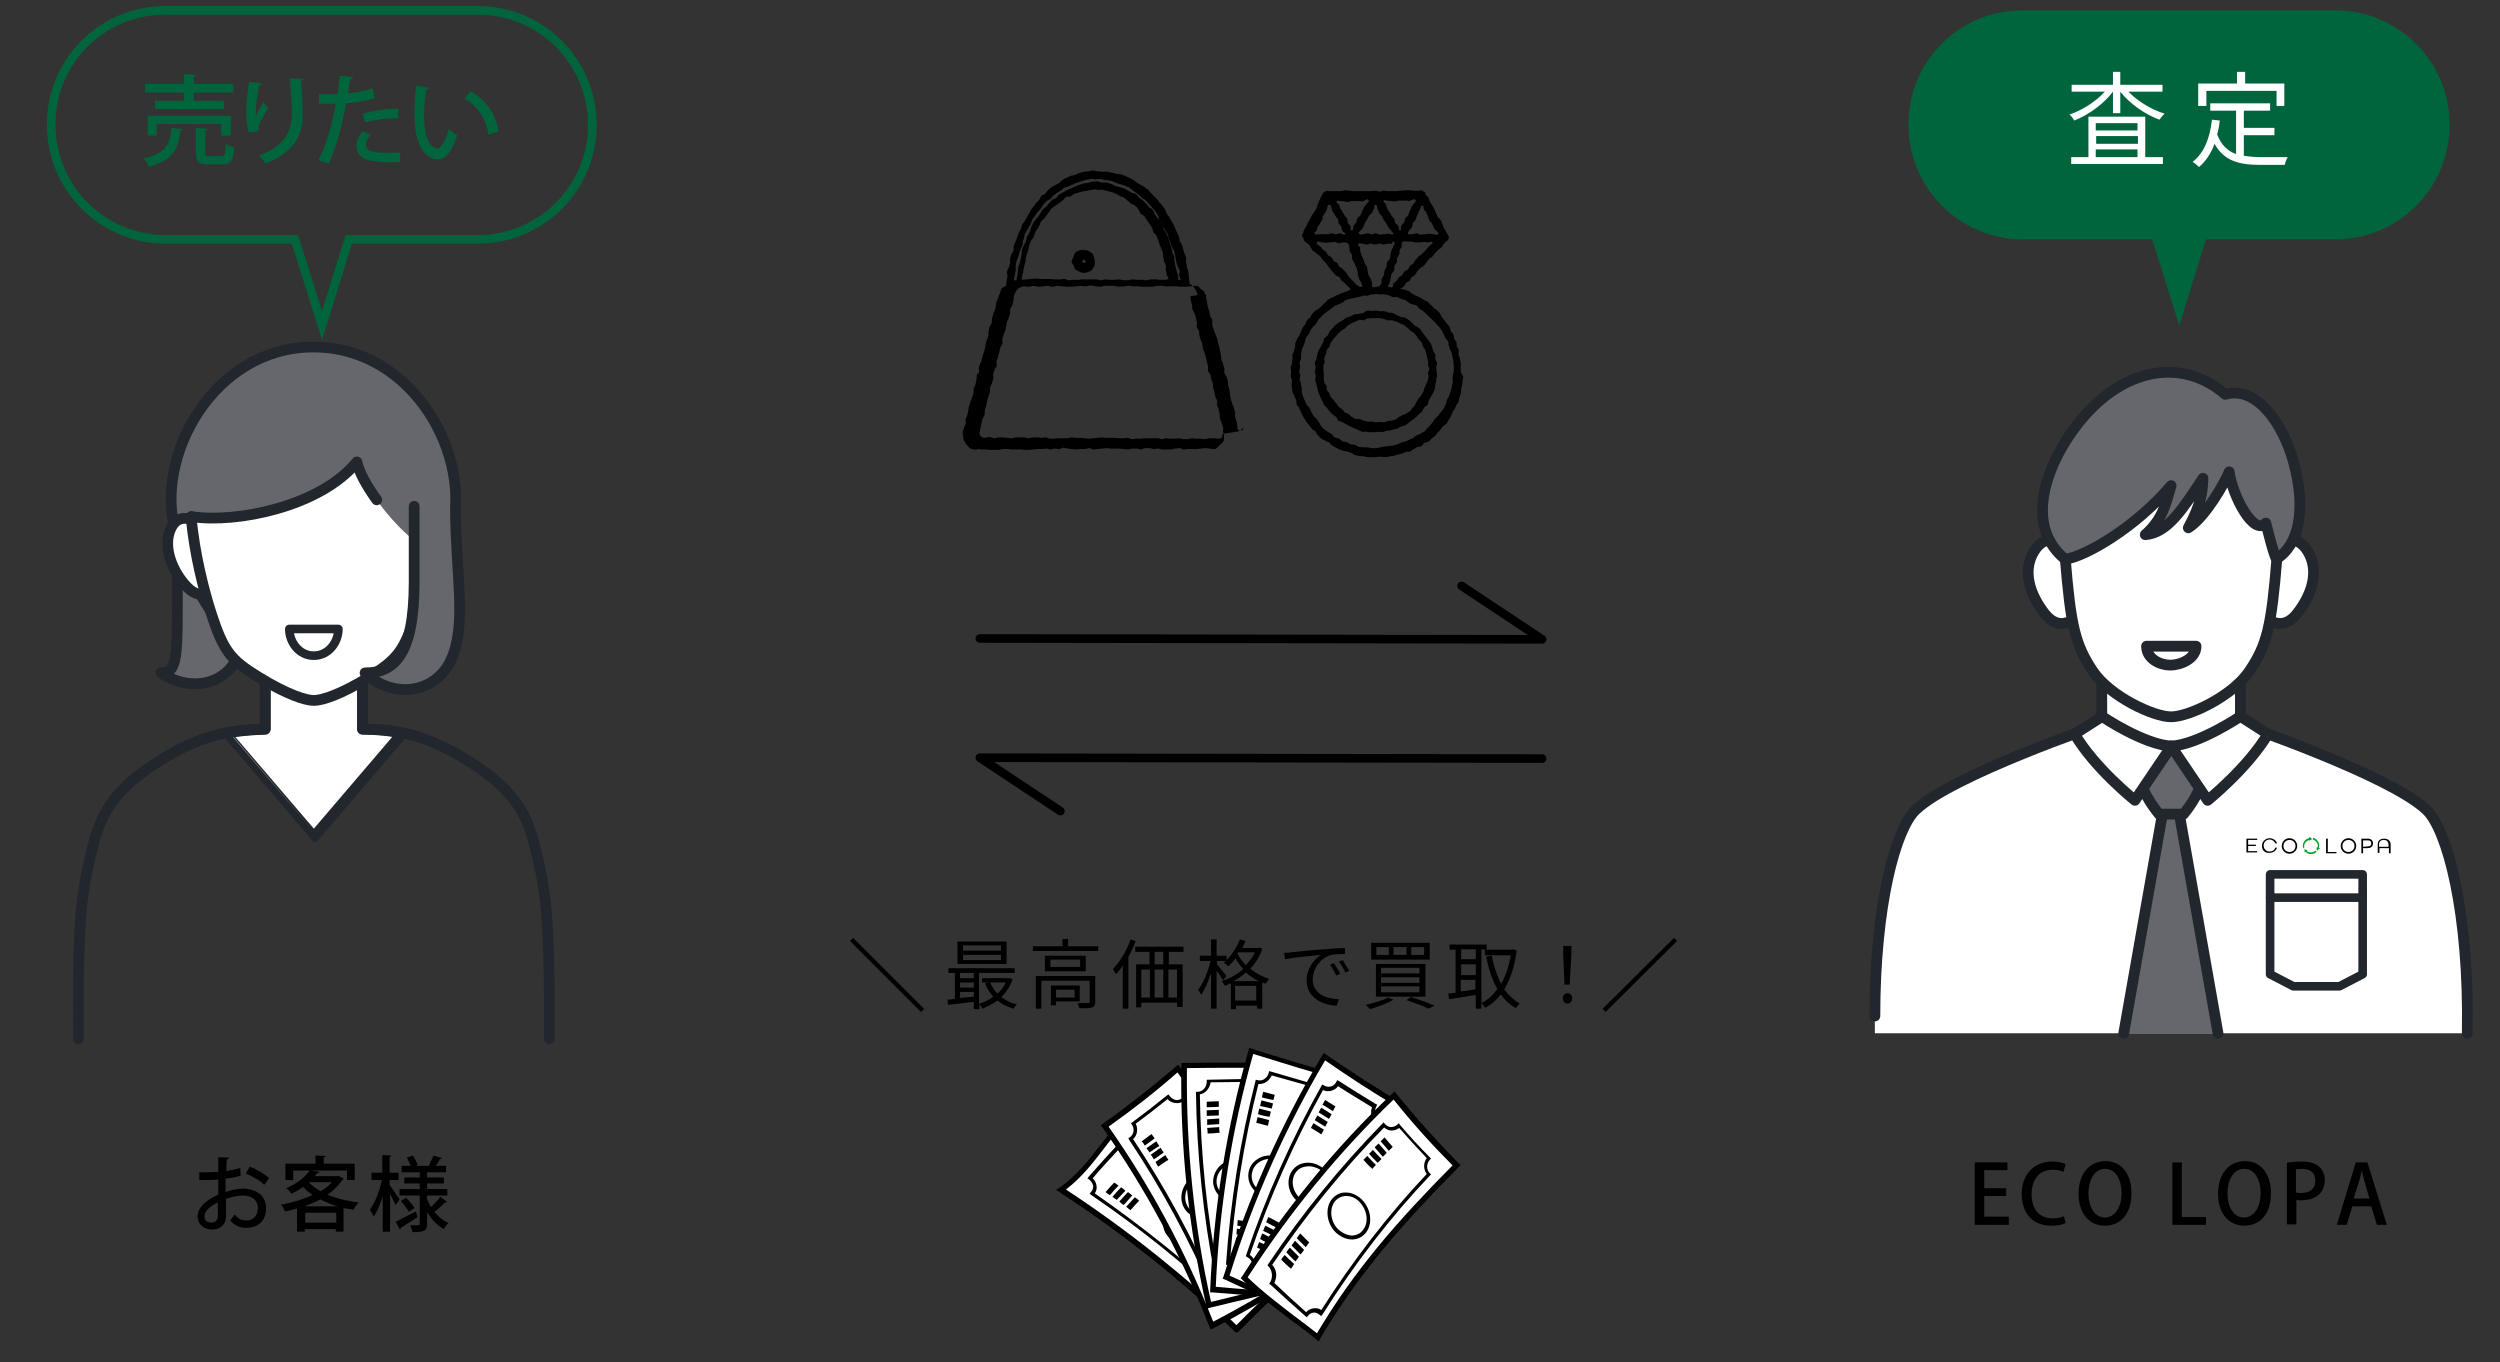<?xml version="1.0" encoding="utf-8"?>
<!-- Generator: Adobe Illustrator 28.2.0, SVG Export Plug-In . SVG Version: 6.00 Build 0)  -->
<svg version="1.1" id="_レイヤー_2" xmlns="http://www.w3.org/2000/svg" xmlns:xlink="http://www.w3.org/1999/xlink" x="0px"
	 y="0px" viewBox="0 0 580.7 316.4" style="enable-background:new 0 0 580.7 316.4;" xml:space="preserve">
<rect x="0" y="0" width="580.7" height="316.4" fill="#333333" stroke="none"/>
<style type="text/css">
	.st0{fill:none;stroke:#000000;stroke-width:2;stroke-linecap:round;stroke-linejoin:round;}
	.st1{fill:#FFFFFF;stroke:#22262D;stroke-width:2.5;stroke-linecap:round;stroke-linejoin:round;}
	.st2{fill:none;stroke:#22262D;stroke-width:2.5;stroke-linecap:round;stroke-linejoin:round;}
	.st3{fill:#65676C;stroke:#22262D;stroke-width:2.5;stroke-linecap:round;stroke-linejoin:round;}
	.st4{fill:#FFFFFF;}
	.st5{fill:none;stroke:#22262D;stroke-width:2;stroke-linecap:round;stroke-linejoin:round;}
	.st6{fill:#65676C;}
	.st7{fill:#00653D;}
	.st8{fill:none;stroke:#000000;stroke-miterlimit:10;}
	.st9{fill:#009F24;}
	.st10{fill:none;stroke:#00653D;stroke-width:2;stroke-miterlimit:10;}
</style>
<g>
	<polyline class="st0" points="246.3,188.4 227.6,176 227.6,176 358.2,176.2 	"/>
	<path d="M235.2,227.4c-0.5,1.7-1.5,3.1-2.6,4.2c1,0.8,2.2,1.4,3.6,1.7c-0.3,0.3-0.6,0.7-0.8,1c-1.4-0.4-2.7-1.1-3.7-1.9
		c-1.1,0.8-2.3,1.4-3.5,1.9c-0.1-0.3-0.5-0.8-0.7-1v1.1h-1.3v-1.7c-2.2,0.3-4.3,0.5-6,0.7l-0.1-1.2c0.5,0,1.1-0.1,1.7-0.2V226h-1.5
		v-1.1h15.4v1.1h-8.3v7.2c1.2-0.4,2.3-0.9,3.3-1.7c-0.8-0.9-1.5-1.9-1.9-3.1l0.8-0.2h-1.5v-1h6.1l0.2,0L235.2,227.4z M233.8,223.9
		h-11.4v-5.2h11.4V223.9z M223,226v1.2h3.2V226H223z M223,229.4h3.2v-1.2H223V229.4z M223,231.8c1-0.1,2.1-0.2,3.2-0.3v-1.1H223
		V231.8L223,231.8z M232.5,219.6h-8.8v1.2h8.8V219.6z M232.5,221.8h-8.8v1.2h8.8V221.8z M230,228.2c0.4,1,1,1.9,1.7,2.6
		c0.8-0.7,1.5-1.6,1.9-2.6H230z"/>
	<path d="M255.1,219.8v1.1h-15.2v-1.1h6.9v-1.7h1.3v1.7H255.1z M254.4,232.7c0,0.7-0.2,1.1-0.7,1.3c-0.6,0.2-1.5,0.2-3,0.2
		c-0.1-0.4-0.3-0.9-0.4-1.2c1.1,0,2.1,0,2.4,0c0.3,0,0.4-0.1,0.4-0.3v-4.9h-11.2v6.5h-1.3v-7.6h13.8V232.7L254.4,232.7z M252.2,222
		v3.6h-9.5V222H252.2z M250.9,222.9H244v1.7h6.9V222.9z M245.3,232.6v0.9h-1.2v-4.6h6.7v3.7H245.3z M245.3,229.9v1.8h4.3v-1.8H245.3
		z"/>
	<path d="M263.8,218.6c-0.5,1.2-1,2.5-1.7,3.7v12h-1.3v-10c-0.5,0.8-1.1,1.5-1.6,2c-0.1-0.3-0.5-0.9-0.7-1.2
		c1.6-1.7,3.2-4.2,4.1-6.9L263.8,218.6L263.8,218.6z M271.5,221.1v2.9h3.2v9.9h-1.3v-1h-8.3v1.1h-1.2v-10h3.1v-2.9h-3.3v-1.2h11.2
		v1.2H271.5L271.5,221.1z M265.1,231.7h2v-6.5h-2V231.7z M270.2,221.1h-2v2.9h2V221.1z M268.2,225.2v6.5h2v-6.5H268.2z M273.4,225.2
		h-2v6.5h2V225.2z"/>
	<path d="M293.2,220.4c-0.6,1.8-1.6,3.4-2.8,4.6c1.2,1,2.7,1.8,4.4,2.4c-0.3,0.3-0.6,0.8-0.8,1.1c-0.3-0.1-0.6-0.2-0.8-0.3v6.1h-1.2
		v-0.7h-4.9v0.8h-1.2v-6c-0.5,0.2-0.9,0.4-1.4,0.6c-0.1-0.3-0.5-0.8-0.7-1.1c1.8-0.6,3.5-1.5,5-2.8c-0.7-0.8-1.4-1.6-1.8-2.5
		c-0.5,0.7-1.1,1.3-1.7,1.9c-0.2-0.3-0.7-0.7-1-0.9c0.1-0.1,0.3-0.3,0.4-0.4h-2v0.8c0.5,0.6,1.9,2.3,2.2,2.7l-0.8,1
		c-0.3-0.5-0.9-1.5-1.5-2.2v8.8h-1.3v-8.3c-0.6,2-1.5,3.9-2.3,5.1c-0.1-0.4-0.5-0.9-0.7-1.2c1.2-1.5,2.3-4.2,2.9-6.7h-2.5v-1.2h2.6
		v-3.8h1.3v3.8h2.3v1c1.3-1.3,2.4-3,3.1-4.8l1.3,0.4c-0.2,0.5-0.5,1-0.7,1.6h3.8l0.2-0.1L293.2,220.4L293.2,220.4z M292.4,227.9
		c-1.1-0.5-2.1-1.2-3-2c-0.9,0.8-1.9,1.5-2.9,2H292.4z M291.8,232.4V229h-4.9v3.4H291.8z M287.4,221.5c0.5,0.9,1.1,1.8,2,2.7
		c0.8-0.9,1.6-1.9,2.1-3h-3.9L287.4,221.5L287.4,221.5z"/>
	<path d="M299.9,221.2c1.1-0.1,4.5-0.5,7.7-0.7c1.9-0.2,3.6-0.3,4.8-0.3v1.4c-1,0-2.6,0-3.5,0.3c-2.5,0.8-4,3.5-4,5.6
		c0,3.4,3.2,4.5,6.1,4.6l-0.5,1.5c-3.3-0.1-7-1.9-7-5.8c0-2.8,1.7-5,3.3-6c-1.9,0.2-6.4,0.6-8.3,1l-0.2-1.5
		C299,221.3,299.6,221.3,299.9,221.2L299.9,221.2z M311.3,226.2l-0.9,0.4c-0.4-0.8-0.9-1.8-1.5-2.5l0.9-0.4
		C310.3,224.4,311,225.5,311.3,226.2L311.3,226.2z M313.4,225.5l-0.9,0.4c-0.4-0.9-0.9-1.7-1.5-2.5l0.9-0.4
		C312.2,223.6,312.9,224.7,313.4,225.5L313.4,225.5z"/>
	<path d="M323.7,232.2c-1.5,0.9-3.7,1.7-5.5,2.2c-0.2-0.3-0.7-0.8-1-1c1.8-0.4,4-1,5.2-1.7L323.7,232.2L323.7,232.2z M332.1,219v3.9
		h-13.6V219H332.1z M331.1,223.9v7.6h-11.5v-7.6H331.1z M319.7,221.8h2.9V220h-2.9V221.8z M320.8,226.1h8.9v-1.3h-8.9V226.1z
		 M320.8,228.3h8.9V227h-8.9V228.3z M320.8,230.5h8.9v-1.4h-8.9V230.5z M323.7,221.8h3V220h-3V221.8z M327.7,231.6
		c2,0.6,4.2,1.4,5.5,2l-1.4,0.7c-1.1-0.6-3.1-1.3-5.1-2L327.7,231.6L327.7,231.6z M327.8,221.8h3V220h-3V221.8z"/>
	<path d="M344.1,220.5v13.8h-1.3v-3.2c-2.2,0.4-4.5,0.7-6.2,1l-0.2-1.3c0.5-0.1,1.1-0.1,1.7-0.2v-10h-1.4v-1.2h8.6v1.2L344.1,220.5
		L344.1,220.5z M342.8,220.5h-3.4v2.3h3.4V220.5z M342.8,224h-3.4v2.5h3.4V224z M339.3,230.3c1.1-0.1,2.3-0.3,3.4-0.5v-2.2h-3.4
		V230.3L339.3,230.3z M352.3,220.8c-0.5,3.8-1.5,6.7-2.9,9c1,1.4,2.2,2.5,3.6,3.3c-0.3,0.3-0.7,0.7-0.9,1.1
		c-1.4-0.8-2.6-1.9-3.5-3.2c-1,1.3-2.3,2.4-3.6,3.1c-0.2-0.3-0.6-0.8-0.9-1.1c1.4-0.7,2.7-1.8,3.7-3.3c-1.2-2.1-2-4.6-2.6-7.5
		l1.3-0.2c0.5,2.4,1.2,4.7,2.2,6.5c1-1.8,1.8-4,2.2-6.6h-6v-1.3h6.3l0.3-0.1L352.3,220.8L352.3,220.8z"/>
	<path d="M363,231.9c0-0.7,0.5-1.2,1.1-1.2s1.1,0.5,1.1,1.2c0,0.7-0.5,1.2-1.1,1.2S363,232.6,363,231.9z M363.1,221.8l0-2.1h1.9
		l0,2.1l-0.4,6.9h-1.2L363.1,221.8L363.1,221.8z"/>
	<polyline class="st0" points="339.5,136.1 358.2,148.5 358.2,148.5 227.6,148.3 	"/>
	<g>
		<path class="st1" d="M72.9,194.4l20.6-24.1c-2.9-0.6-5.9-0.9-9.3-0.9v-12.8H61.6v12.8c-3.4,0.1-6.4,0.4-9.3,0.9
			C52.3,170.3,72.9,194.4,72.9,194.4z"/>
		<path class="st2" d="M127.6,241.3c0-11.8,0.2-28.5-2-38.8c-2.3-10.2-3.1-17.1-16.4-25.5c-9.7-6.1-16-7.5-25-7.7v-12.8H61.6v12.8
			c-9,0.3-15.3,1.6-25,7.7c-13.2,8.4-14.1,15.3-16.4,25.5s-2,27-2,38.8"/>
		<path class="st3" d="M41.2,117.6v17.6c0,17.3,0.2,21.1-3.8,21.1c6.8,4.6,15.7,2.9,18.3-5c3.4-10.1,0.8-20.2-4.9-33.8"/>
		<path class="st3" d="M72.8,80.6c-23.3,0-37.1,25.7-32,43c4.2,14.6,12.5,31.1,32,31.1s27.8-16.6,32-31.1
			C109.9,106.3,96.2,80.6,72.8,80.6z"/>
		<path class="st1" d="M49.2,124.7c-2.6-3.8-7.4-6.4-9.5-2c-2.1,4.4,0.5,10.4,3.9,13.8s6.7,0.6,7-1.9S49.2,124.7,49.2,124.7z"/>
		<path class="st4" d="M45.3,113.7c0.6-19.1,15.7-27.6,27.6-27.6s27,8.5,27.6,27.6c0.3,10.2-1.9,22.8-3.9,29
			c-2.7,8.5-4.2,10.5-10.9,14.7c-6.7,4.1-10.9,5.4-12.8,5.4s-6.1-1.3-12.8-5.4c-6.7-4.1-8.2-6.2-11-14.7
			C47.2,136.5,45,123.9,45.3,113.7z"/>
		<path class="st5" d="M78.6,146.1c0,3.1-2.3,6.2-5.7,6.2s-5.7-3.1-5.7-6.2H78.6L78.6,146.1z"/>
		<path class="st6" d="M100.5,106.5C98,91.3,80.3,85.1,73,85.1c-6.5,0-31.4,4.9-28.5,34.9c10.4,1.6,29.9-2.3,38.4-12.7
			c1.4,6.3,11.4,18.6,17.4,20.7C100.4,127.9,102.5,118.3,100.5,106.5L100.5,106.5z"/>
		<path class="st2" d="M44.5,120c10.3,1.6,29.9-2.3,38.4-12.7c0.5,2.4,2.3,5.6,4.6,8.8"/>
		<path class="st2" d="M101.3,120c-0.7,8.7-3.1,17.7-4.7,22.6c-2.7,8.5-4.2,10.5-10.9,14.7c-6.7,4.1-10.9,5.4-12.8,5.4
			s-6.1-1.3-12.8-5.4c-6.7-4.1-8.2-6.2-11-14.7c-1.6-4.9-4-14-4.7-22.6"/>
		<path class="st3" d="M96.2,117.6v17.6c0,17.3-4.9,21.1-11.4,21.1c6.7,6.3,16.4,4.6,19.9-2.9c3.9-8.5,1.1-19.8,1.1-35.8"/>
	</g>
	<path class="st7" d="M469.8,2.4h72.6c14.7,0,26.6,11.9,26.6,26.6l0,0c0,14.7-11.9,26.6-26.6,26.6h-30l-6.2,20l-6.3-20h-30
		c-14.7,0-26.6-11.9-26.6-26.6l0,0C443.2,14.3,455.1,2.4,469.8,2.4L469.8,2.4z"/>
	<path d="M339.3,86.2c0-0.3,0-0.7,0-1c0-0.3,0.1-0.7,0-1s-0.2-0.6-0.2-0.9s-0.2-0.6-0.3-0.9c-0.1-0.3,0.1-0.7,0.1-1
		c-0.1-0.3-0.4-0.6-0.5-0.9c-0.1-0.3,0-0.7-0.1-1c-0.1-0.3-0.4-0.5-0.5-0.8c-0.1-0.3-0.1-0.7-0.2-1c-0.1-0.3-0.5-0.5-0.6-0.8
		c-0.1-0.3-0.1-0.7-0.3-1s-0.5-0.5-0.6-0.7s-0.4-0.5-0.6-0.8c-0.2-0.3-0.4-0.5-0.6-0.8c-0.2-0.2-0.3-0.6-0.5-0.9s-0.5-0.5-0.7-0.7
		c-0.2-0.2-0.6-0.3-0.8-0.6s-0.4-0.5-0.7-0.7c-0.2-0.2-0.4-0.5-0.7-0.7c-0.3-0.2-0.6-0.2-0.9-0.4c-0.3-0.2-0.5-0.4-0.8-0.5
		c-0.3-0.2-0.6-0.3-0.9-0.4c-0.3-0.2-0.5-0.3-0.9-0.5c-0.3-0.1-0.5-0.5-0.8-0.6s-0.6-0.2-0.9-0.3c-0.3-0.1-0.7-0.1-1-0.2
		c0.2-0.4,0.5-0.2,0.8-0.6c0.3-0.3,0.2-0.5,0.5-0.8s0.5-0.2,0.8-0.5c0.3-0.3,0.2-0.5,0.5-0.8s0.5-0.2,0.8-0.6
		c0.3-0.3,0.2-0.4,0.5-0.8c0.2-0.2,0.4-0.5,0.7-0.7c0.3-0.3,0.4-0.3,0.8-0.6s0.3-0.4,0.6-0.7c0.3-0.3,0.2-0.4,0.6-0.8
		c0.3-0.3,0.4-0.2,0.8-0.6c0.3-0.3,0.3-0.4,0.6-0.8c0.3-0.3,0.4-0.3,0.7-0.7s0.4-0.2,0.8-0.6s0.2-0.4,0.5-0.8
		c0.3-0.3,0.3-0.3,0.7-0.7c0.2-0.1,0.3-0.2,0.4-0.4c0.2-0.3,0.2-0.6,0-0.9c-0.2-0.4-0.2-0.4-0.5-0.9c-0.2-0.4-0.3-0.4-0.5-0.8
		c-0.2-0.4-0.1-0.5-0.4-1c-0.2-0.4-0.1-0.5-0.4-0.9c-0.2-0.4-0.4-0.3-0.7-0.8c-0.2-0.4-0.2-0.5-0.4-0.9s-0.1-0.5-0.4-0.9
		c-0.2-0.4-0.2-0.5-0.5-0.9c-0.2-0.4-0.3-0.4-0.5-0.9c-0.2-0.4-0.1-0.5-0.4-0.9c-0.2-0.4-0.4-0.3-0.7-0.8c0,0,0,0,0,0
		c0,0,0.1,0,0.1,0c0,0-0.1,0-0.1,0c0,0,0.1-0.1,0.1-0.1c0-0.1,0-0.2,0-0.3c0,0-0.2,0.1-0.2,0.1c0,0,0-0.2-0.1-0.2
		c0,0-0.1,0.1-0.1,0.1c-0.1,0-0.1-0.2-0.1-0.3c0,0,0,0,0,0c-0.1,0-0.2,0.2-0.2,0.2v-0.3c-0.5,0-0.5,0.1-1,0.1s-0.5,0-1,0
		s-0.5-0.1-1-0.1s-0.5,0-1,0s-0.5,0.1-1,0.1s-0.5,0.1-1,0.1s-0.5,0-1,0s-0.5,0-1,0s-0.5-0.1-1-0.1s-0.5,0.2-1,0.2s-0.5-0.2-1-0.2
		l0,0c-0.5,0-0.5,0.1-1,0.1s-0.5,0-1,0s-0.5,0-1,0s-0.5,0-1,0s-0.5,0-1,0s-0.5-0.1-1-0.1s-0.5-0.1-1-0.1s-0.5,0.2-1,0.2s-0.5,0-1,0
		s-0.5,0-1,0s-0.5,0-1,0v-0.2v0.2v0v-0.1c-0.3,0-0.7,0.2-0.9,0.4c0,0-0.1,0-0.1,0c-0.2,0.3-0.3,0.6-0.5,0.9
		c-0.2,0.4-0.2,0.5-0.4,0.9c-0.2,0.4-0.2,0.5-0.4,0.9s-0.1,0.5-0.3,1c-0.2,0.4-0.3,0.4-0.5,0.8c-0.2,0.4-0.3,0.4-0.6,0.8
		c-0.2,0.4-0.2,0.5-0.4,0.9c-0.2,0.4-0.3,0.4-0.5,0.8s-0.2,0.5-0.4,0.9c-0.2,0.4-0.3,0.4-0.5,0.8c-0.2,0.4-0.1,0.5-0.3,1l0,0
		c0,0-0.1,0-0.1,0c0,0-0.1,0.1-0.1,0.2l0.1,0l-0.1,0l0.2,0l-0.2,0c-0.1,0.3,0.2,0.5,0.4,0.8l-0.1,0.1c0,0,0.2-0.1,0.2-0.1
		c0,0-0.2,0.2-0.1,0.2L303,56c0.3,0.3,0.4,0.3,0.8,0.6s0.3,0.4,0.6,0.8c0.3,0.3,0.2,0.5,0.5,0.8s0.5,0.2,0.8,0.6
		c0.3,0.3,0.4,0.3,0.8,0.6s0.3,0.4,0.6,0.8s0.4,0.3,0.7,0.7c0.3,0.3,0.3,0.4,0.6,0.8s0.3,0.4,0.6,0.8c0.3,0.3,0.3,0.4,0.6,0.7
		c0.3,0.3,0.3,0.4,0.6,0.7c0.3,0.3,0.5,0.2,0.9,0.5s0.2,0.5,0.5,0.8s0.5,0.2,0.8,0.6c0.2,0.2,0.5,0.5,0.7,0.7
		c0.3,0.3,0.4,0.3,0.6,0.8c-0.3,0.1-0.6,0.3-0.9,0.4c-0.3,0.1-0.6,0.2-0.9,0.3c-0.3,0.1-0.6,0.2-0.9,0.4c-0.3,0.1-0.6,0.2-0.9,0.4
		c-0.3,0.2-0.6,0.3-0.9,0.4c-0.3,0.2-0.6,0.3-0.8,0.5s-0.5,0.5-0.7,0.7s-0.5,0.4-0.7,0.7c-0.2,0.2-0.5,0.4-0.7,0.6
		c-0.2,0.2-0.6,0.3-0.8,0.5c-0.2,0.2-0.5,0.5-0.7,0.7s-0.3,0.6-0.5,0.8c-0.2,0.2-0.5,0.4-0.7,0.7c-0.2,0.3-0.3,0.6-0.4,0.9
		s-0.5,0.5-0.6,0.8c-0.2,0.3-0.2,0.6-0.4,0.9c-0.1,0.3-0.3,0.6-0.4,0.9c-0.1,0.3-0.4,0.5-0.5,0.8c-0.1,0.3-0.2,0.6-0.4,0.9
		c-0.1,0.3,0,0.7-0.1,1c-0.1,0.3-0.1,0.6-0.2,0.9c-0.1,0.3-0.3,0.6-0.4,0.9c-0.1,0.3,0.1,0.7,0,1c0,0.3-0.1,0.6-0.1,1
		c0,0.3-0.3,0.6-0.3,0.9c0,0.3,0.1,0.7,0.1,1s-0.1,0.7-0.1,1c0,0.3,0.2,0.6,0.3,1c0,0.3-0.1,0.7-0.1,1c0,0.3,0.1,0.7,0.1,1
		s0.1,0.6,0.2,0.9c0.1,0.3,0.3,0.6,0.4,0.9c0.1,0.3,0.3,0.6,0.4,0.9s0,0.7,0.1,1s0.5,0.5,0.6,0.8s0.3,0.6,0.4,0.9s0.3,0.6,0.4,0.9
		c0.2,0.3,0.3,0.6,0.5,0.8c0.2,0.3,0.3,0.6,0.5,0.8s0.4,0.5,0.6,0.7c0.2,0.2,0.4,0.6,0.6,0.8s0.6,0.3,0.8,0.6s0.3,0.6,0.5,0.8
		c0.2,0.2,0.5,0.5,0.7,0.7s0.6,0.3,0.9,0.5c0.3,0.2,0.6,0.3,0.9,0.4s0.5,0.5,0.7,0.7c0.3,0.2,0.6,0.3,0.9,0.5s0.5,0.3,0.9,0.5
		c0.3,0.1,0.6,0.2,0.9,0.3c0.3,0.1,0.6,0.1,1,0.2c0.3,0.1,0.6,0.2,0.9,0.3s0.5,0.4,0.9,0.5s0.6,0.2,1,0.2c0.3,0.1,0.7,0,1,0.1
		s0.6,0.2,1,0.2c0.3,0,0.6,0,1,0c0.3,0,0.6,0,1,0v-0.1c0.3,0,0.6,0,1,0s0.7,0.1,1,0.1c0.3,0,0.6-0.1,1-0.2c0.3-0.1,0.7,0,1-0.1
		c0.3-0.1,0.6-0.3,0.9-0.3c0.3-0.1,0.6-0.1,0.9-0.2c0.3-0.1,0.6-0.3,0.9-0.4c0.3-0.1,0.7,0,1-0.1c0.3-0.1,0.5-0.4,0.8-0.5
		c0.3-0.1,0.5-0.4,0.8-0.5s0.7-0.1,1-0.2c0.3-0.2,0.4-0.6,0.7-0.8s0.7-0.1,1-0.3c0.3-0.2,0.5-0.4,0.7-0.7c0.2-0.2,0.5-0.4,0.8-0.6
		c0.2-0.2,0.4-0.5,0.6-0.8s0.5-0.4,0.7-0.7s0.4-0.6,0.6-0.8s0.6-0.4,0.8-0.6s0.3-0.6,0.5-0.9c0.2-0.3,0.4-0.5,0.5-0.8
		s0.2-0.6,0.4-0.9c0.1-0.3,0.3-0.6,0.5-0.8c0.1-0.3,0.3-0.6,0.4-0.9c0.1-0.3,0.4-0.5,0.5-0.8c0.1-0.3,0.1-0.7,0.2-1
		c0.1-0.3,0.2-0.6,0.3-0.9c0.1-0.3,0.1-0.7,0.1-1c0.1-0.3,0.1-0.6,0.2-0.9s0.1-0.6,0.1-1c0-0.3,0.2-0.6,0.2-1
		C339.5,86.9,339.4,86.6,339.3,86.2L339.3,86.2z M323.2,66.8c-0.2-0.1-0.6-0.1-0.8-0.2c0-0.5,0.3-0.4,0.4-0.9s0.1-0.5,0.2-1
		c0.2-0.5,0-0.5,0.2-1c0.2-0.5,0.4-0.4,0.6-0.8c0.2-0.5,0-0.5,0.1-1s0.3-0.4,0.5-0.9c0.2-0.5,0-0.5,0.1-1c0.2-0.5,0.3-0.4,0.5-0.9
		c0.2-0.5,0-0.5,0.1-1c0.2-0.5,0.4-0.4,0.5-0.9s-0.2-0.7,0.2-1c0.4-0.3,0.5-0.1,1-0.1s0.5,0,1,0s0.5,0.2,1,0.2s0.5,0,1,0
		s0.5-0.1,1-0.1s0.5,0.1,1,0.1s0.7-0.4,0.9,0c0.2,0.4-0.1,0.3-0.5,0.7c-0.3,0.3-0.4,0.3-0.7,0.7s-0.3,0.4-0.6,0.7
		c-0.3,0.3-0.4,0.3-0.7,0.7c-0.3,0.3-0.5,0.2-0.8,0.6c-0.3,0.3-0.3,0.4-0.6,0.7s-0.2,0.5-0.5,0.8c-0.3,0.3-0.5,0.2-0.8,0.6
		c-0.3,0.3-0.2,0.5-0.5,0.8s-0.5,0.2-0.8,0.5c-0.3,0.3-0.2,0.5-0.5,0.8s-0.5,0.2-0.8,0.6s-0.2,0.4-0.6,0.8c-0.3,0.3-0.4,0.3-0.7,0.7
		C323.6,66.5,323.6,66.5,323.2,66.8L323.2,66.8z M323.3,53.8c0.1,0.2,0.5,0.4,0.3,0.6c-0.4,0.3-0.5-0.1-1-0.1s-0.5,0.1-1,0.1
		s-0.5,0.1-1,0.1s-0.5-0.3-1-0.3s-0.5,0.2-1,0.2s-0.5-0.2-1-0.2s-0.5,0.2-1,0.2s-0.6,0.3-0.9-0.1c-0.3-0.4,0-0.3,0.3-0.7
		s0.4-0.3,0.6-0.7s0.1-0.5,0.3-0.8c0.3-0.5,0.2-0.5,0.5-0.9s0.2-0.5,0.5-0.9c0.3-0.5,0.4-0.4,0.7-0.8s0.2-0.5,0.5-0.9
		c0.3-0.5-0.1-1,0.4-1s0.2,0.5,0.5,1s0.2,0.5,0.4,1c0.3,0.5,0.5,0.3,0.7,0.8s0.2,0.5,0.5,0.9c0.3,0.5,0.3,0.4,0.6,0.9
		c0.3,0.5,0.2,0.5,0.5,0.9C323.1,53.4,323,53.4,323.3,53.8L323.3,53.8z M323.9,56.3c0.3,0.4-0.2,0.5-0.3,1s-0.3,0.4-0.4,0.9
		s-0.1,0.5-0.2,0.9s0,0.5-0.2,1s-0.4,0.4-0.6,0.8s0,0.5-0.1,1c-0.2,0.5-0.3,0.4-0.5,0.9c-0.2,0.5,0,0.5-0.1,1
		c-0.2,0.5-0.3,0.4-0.5,0.9c-0.2,0.5,0,0.5-0.1,1c-0.2,0.5-0.3,0.4-0.5,0.8c-0.3,0-0.4,0.1-0.7,0.1v0.1c-0.3,0-0.6,0-0.9,0
		c-0.3-0.4,0-0.5-0.1-1s-0.2-0.5-0.3-0.9c-0.2-0.5-0.3-0.4-0.5-0.9s-0.1-0.5-0.2-0.9c-0.2-0.5,0-0.5-0.2-1c-0.1-0.5-0.4-0.4-0.5-0.8
		s-0.1-0.5-0.3-0.9c-0.2-0.5-0.2-0.4-0.4-0.9s-0.1-0.5-0.3-0.9s0-0.5-0.1-1c-0.2-0.5-0.6-0.4-0.4-0.8c0.3-0.4,0.4-0.1,0.9-0.1
		s0.5,0.2,1,0.2s0.5-0.2,1-0.2s0.5,0.2,1,0.2s0.5-0.2,1-0.2s0.5,0.2,1,0.2s0.5-0.2,1-0.2s0.5,0.1,0.9,0
		C323.4,56.1,323.7,55.9,323.9,56.3L323.9,56.3z M334,54.4c-0.3,0.4-0.5,0-1,0s-0.5-0.1-1-0.1s-0.5,0.1-1,0.1s-0.5,0.1-1,0.1
		s-0.5-0.3-1-0.3s-0.5,0.2-1,0.2s-0.6,0.3-0.9-0.1c-0.3-0.4,0.1-0.4,0.3-0.8s0.4-0.3,0.6-0.8c0.2-0.4,0-0.5,0.2-0.9s0.4-0.3,0.6-0.7
		s0.1-0.5,0.3-0.9s0.2-0.4,0.4-0.9c0.2-0.4,0.2-0.4,0.4-0.8s0-0.7,0.5-0.7s0.1,0.3,0.3,0.8c0.2,0.4,0.4,0.3,0.6,0.8
		c0.2,0.4,0.2,0.5,0.4,0.9c0.2,0.4,0.1,0.5,0.3,0.9s0.4,0.3,0.6,0.7s0.2,0.4,0.4,0.8s0.1,0.4,0.5,0.8C333.9,53.8,334.2,54,334,54.4z
		 M328.8,46.5c0.2,0.4-0.2,0.5-0.5,0.9c-0.2,0.4-0.3,0.4-0.5,0.8c-0.2,0.4-0.1,0.5-0.4,0.9c-0.2,0.4-0.1,0.5-0.3,0.9
		c-0.2,0.4-0.5,0.3-0.7,0.7s0,0.5-0.3,1c-0.2,0.4-0.4,0.3-0.6,0.8c-0.2,0.4,0.1,1-0.3,1c-0.5,0-0.1-0.5-0.4-1
		c-0.2-0.4-0.4-0.3-0.7-0.7c-0.2-0.4,0-0.5-0.3-1c-0.2-0.4-0.4-0.3-0.6-0.8c-0.2-0.4-0.3-0.4-0.5-0.8s-0.3-0.4-0.5-0.8
		c-0.2-0.4-0.1-0.5-0.3-1c-0.2-0.4-0.7-0.3-0.5-0.7c0.2-0.4,0.4-0.1,0.8-0.1s0.5,0.1,0.9,0.1s0.5,0.1,0.9,0.1s0.5-0.2,0.9-0.2
		s0.5,0,0.9,0s0.5,0,0.9,0s0.5,0.2,0.9,0C328.3,46.3,328.6,46.1,328.8,46.5L328.8,46.5z M317.9,46.5c0.2,0.4-0.2,0.5-0.5,0.9
		c-0.2,0.4-0.4,0.4-0.6,0.8s-0.2,0.5-0.4,0.9c-0.2,0.4-0.1,0.5-0.4,0.9c-0.2,0.4-0.5,0.3-0.7,0.7c-0.2,0.4-0.1,0.5-0.3,1
		c-0.2,0.4-0.4,0.3-0.6,0.8s0.1,1-0.4,1c-0.5,0-0.1-0.5-0.3-1c-0.2-0.4-0.4-0.3-0.6-0.7c-0.2-0.4,0-0.5-0.2-1
		c-0.2-0.4-0.4-0.3-0.6-0.8c-0.2-0.4-0.3-0.4-0.5-0.8c-0.2-0.4-0.2-0.4-0.5-0.8c-0.2-0.4,0-0.5-0.3-0.9s-0.7-0.3-0.5-0.7
		c0.2-0.4,0.4-0.1,0.8-0.1s0.5,0.1,0.9,0.1s0.5,0.1,0.9,0.1s0.5-0.2,0.9-0.2s0.5,0,0.9,0s0.5,0,0.9,0s0.5,0.2,0.9,0
		C317.5,46.3,317.7,46.1,317.9,46.5L317.9,46.5z M308.8,47.6c0.5,0,0.3,0.4,0.5,0.8s0.1,0.5,0.3,0.8c0.2,0.4,0.3,0.3,0.5,0.8
		c0.2,0.4,0.3,0.4,0.6,0.8s0,0.6,0.2,1s0.4,0.3,0.6,0.8c0.2,0.4,0.1,0.5,0.3,1s0.9,0.4,0.6,0.8c-0.3,0.4-0.5-0.2-1.1-0.2
		s-0.5,0.2-1,0.2s-0.5-0.2-1-0.2s-0.5,0.2-1,0.2s-0.5,0-1,0s-0.5,0-1,0s-0.6,0.3-0.9-0.1c-0.3-0.4,0.2-0.3,0.4-0.7
		c0.2-0.4,0.1-0.5,0.3-0.9c0.2-0.4,0.3-0.4,0.5-0.8c0.2-0.4,0.3-0.4,0.5-0.8c0.2-0.4,0-0.5,0.2-0.9s0.2-0.4,0.5-0.8
		c0.2-0.4,0.3-0.4,0.4-0.8C308.4,47.9,308.3,47.6,308.8,47.6L308.8,47.6z M305.9,56.3c0.2-0.5,0.6,0,1.1,0s0.5,0.1,1,0.1
		s0.5-0.1,1-0.1s0.5-0.1,1-0.1s0.5,0.3,1,0.3s0.5-0.2,1-0.2s0.5-0.1,1,0.2c0.4,0.3,0.3,0.3,0.4,0.8s0,0.5,0.1,1s0.4,0.4,0.5,0.9
		c0.2,0.5-0.1,0.5,0.1,1s0.3,0.4,0.5,0.9s0.2,0.4,0.4,0.9c0.2,0.5,0.2,0.5,0.3,0.9c0.2,0.5,0,0.5,0.1,1s0.2,0.5,0.3,0.9
		c0.2,0.5,0.3,0.4,0.5,0.9s0.2,0.5,0.3,0.9c-0.3,0-0.4,0-0.7,0c-0.4-0.3-0.5-0.2-0.8-0.5s-0.3-0.4-0.6-0.7s-0.4-0.3-0.7-0.7
		c-0.3-0.3-0.3-0.4-0.6-0.7c-0.3-0.3-0.2-0.5-0.5-0.8c-0.3-0.3-0.4-0.3-0.7-0.7s-0.5-0.2-0.8-0.6c-0.3-0.3-0.2-0.5-0.5-0.8
		c-0.3-0.3-0.5-0.2-0.8-0.5c-0.3-0.3-0.2-0.5-0.5-0.8c-0.3-0.3-0.5-0.2-0.8-0.5s-0.2-0.5-0.5-0.8c-0.3-0.3-0.4-0.2-0.8-0.6
		c-0.3-0.3-0.2-0.4-0.6-0.7C306.1,56.8,305.6,56.7,305.9,56.3L305.9,56.3z M319.6,104.1c-0.3,0-0.7,0-1,0c-0.3,0-0.7-0.2-1-0.2
		s-0.7,0-1,0c-0.3-0.1-0.7,0-1-0.1c-0.3-0.1-0.6-0.4-0.9-0.5s-0.7,0-1-0.1c-0.3-0.1-0.6-0.4-0.9-0.5c-0.3-0.1-0.7-0.1-1-0.2
		c-0.3-0.2-0.5-0.5-0.8-0.6c-0.3-0.2-0.7-0.1-1-0.3s-0.4-0.6-0.7-0.8c-0.3-0.2-0.6-0.3-0.9-0.5c-0.3-0.2-0.5-0.4-0.8-0.6
		s-0.5-0.4-0.7-0.7c-0.2-0.2-0.3-0.6-0.5-0.9s-0.4-0.5-0.6-0.8s-0.5-0.4-0.7-0.7c-0.2-0.3-0.3-0.6-0.5-0.9c-0.2-0.3-0.2-0.6-0.4-0.9
		s-0.5-0.5-0.7-0.8c-0.1-0.3-0.3-0.6-0.4-0.9s-0.3-0.6-0.4-0.9s-0.2-0.7-0.3-1s0-0.7,0-1c-0.1-0.3-0.2-0.6-0.2-1s-0.3-0.6-0.3-1
		c0-0.3,0.1-0.7,0.1-1c0-0.3-0.2-0.7-0.2-1s0.2-0.7,0.2-1c0-0.3-0.2-0.7-0.1-1c0-0.3,0.3-0.6,0.3-1c0.1-0.3,0-0.7,0-1
		c0.1-0.3,0.2-0.7,0.2-1s0.3-0.6,0.4-0.9c0.1-0.3,0.2-0.6,0.3-0.9c0.1-0.3,0.1-0.7,0.3-1s0.4-0.5,0.6-0.8c0.2-0.3,0.3-0.6,0.4-0.9
		c0.2-0.3,0.4-0.6,0.6-0.8c0.2-0.3,0.5-0.4,0.7-0.7c0.2-0.3,0.3-0.6,0.5-0.9s0.5-0.5,0.7-0.7s0.4-0.5,0.7-0.7
		c0.2-0.2,0.5-0.4,0.8-0.6s0.5-0.4,0.8-0.6c0.3-0.2,0.5-0.4,0.8-0.6c0.3-0.2,0.6-0.2,0.9-0.4c0.3-0.2,0.6-0.2,0.9-0.4
		c0.3-0.1,0.5-0.5,0.8-0.6s0.6-0.2,1-0.3c0.3-0.1,0.7-0.1,1-0.2c0.3-0.1,0.6-0.2,1-0.2c0.3-0.1,0.6-0.2,1-0.3c0.3-0.1,0.7,0,1,0
		s0.6-0.3,1-0.3c0.3,0,0.7-0.1,1-0.1s0.7,0.1,1,0.1c0.3,0,0.7-0.1,1,0c0.3,0,0.6,0.2,1,0.2c0.3,0.1,0.6,0.3,0.9,0.4
		c0.3,0.1,0.7-0.1,1,0c0.3,0.1,0.6,0.3,0.9,0.4c0.3,0.1,0.7,0.2,1,0.3s0.5,0.4,0.8,0.6c0.3,0.2,0.6,0.3,0.9,0.4s0.7,0.1,1,0.3
		s0.4,0.6,0.7,0.8s0.6,0.3,0.8,0.5s0.5,0.4,0.8,0.7s0.4,0.5,0.7,0.7c0.2,0.2,0.5,0.5,0.7,0.7s0.5,0.4,0.7,0.7
		c0.2,0.3,0.5,0.4,0.7,0.7c0.2,0.3,0.4,0.5,0.6,0.8s0.3,0.6,0.5,0.9s0.2,0.6,0.4,0.9c0.1,0.3,0.4,0.5,0.6,0.8s0.1,0.7,0.2,1
		c0.1,0.3,0.2,0.6,0.3,0.9c0.1,0.3,0.3,0.6,0.4,0.9c0.1,0.3,0.1,0.7,0.2,1s0.2,0.7,0.2,1c0,0.3,0.1,0.7,0.1,1c0,0.3,0,0.7,0,1
		s-0.1,0.7-0.2,1c0,0.3-0.1,0.7-0.1,1c0,0.3,0.1,0.7,0,1s-0.1,0.7-0.2,1c-0.1,0.3-0.2,0.7-0.3,1s-0.2,0.7-0.3,1
		c-0.1,0.3-0.4,0.6-0.5,0.9c-0.1,0.3-0.1,0.7-0.3,1c-0.1,0.3-0.3,0.6-0.4,0.9s-0.4,0.5-0.6,0.8s-0.4,0.5-0.6,0.8
		c-0.2,0.3-0.5,0.5-0.7,0.7s-0.4,0.5-0.6,0.8s-0.4,0.5-0.6,0.8c-0.2,0.2-0.4,0.5-0.7,0.7s-0.4,0.6-0.7,0.8s-0.6,0.3-0.9,0.5
		c-0.3,0.2-0.6,0.3-0.9,0.4s-0.5,0.4-0.8,0.6s-0.6,0.2-0.9,0.4c-0.3,0.2-0.6,0.3-0.9,0.4c-0.3,0.1-0.6,0.2-1,0.3
		c-0.3,0.1-0.6,0.3-0.9,0.4c-0.3,0.1-0.6,0.2-1,0.3c-0.3,0.1-0.7,0-1,0.1c-0.3,0.1-0.7,0.1-1,0.1c-0.3,0-0.6,0.2-1,0.2
		C320.3,104,319.9,104.1,319.6,104.1L319.6,104.1z"/>
	<path d="M329.6,76.2c-0.2-0.2-0.6-0.3-0.9-0.5s-0.4-0.5-0.7-0.7s-0.5-0.5-0.8-0.7s-0.6-0.4-0.9-0.5c-0.3-0.2-0.7-0.1-1-0.2
		s-0.6-0.3-0.9-0.4c-0.3-0.1-0.6-0.4-0.9-0.5c-0.3-0.1-0.7,0-1-0.1c-0.3-0.1-0.6-0.3-1-0.3c-0.3-0.1-0.7,0-1,0c-0.3,0-0.7-0.2-1-0.2
		v0.1c-0.3,0-0.7,0-1,0c-0.3,0-0.7-0.1-1,0c-0.3,0.1-0.6,0.4-0.9,0.5c-0.3,0.1-0.7,0.1-1,0.2c-0.3,0.1-0.7,0-1,0.1
		c-0.3,0.1-0.6,0.4-0.9,0.5c-0.3,0.1-0.7,0.1-1,0.3c-0.3,0.2-0.5,0.4-0.8,0.6s-0.6,0.3-0.9,0.5c-0.3,0.2-0.5,0.4-0.8,0.6
		c-0.2,0.2-0.5,0.5-0.7,0.8c-0.2,0.2-0.5,0.4-0.7,0.7s-0.2,0.7-0.4,0.9c-0.2,0.3-0.6,0.4-0.8,0.7c-0.2,0.3-0.1,0.7-0.3,1
		c-0.2,0.3-0.3,0.6-0.5,0.9s-0.3,0.6-0.5,0.9s-0.2,0.6-0.3,1s-0.2,0.6-0.2,1c-0.1,0.3-0.4,0.6-0.4,0.9c0,0.3,0.2,0.7,0.2,1
		s-0.2,0.7-0.2,1s0.2,0.7,0.2,1s-0.1,0.7-0.1,1c0,0.3,0.2,0.6,0.3,1c0.1,0.3,0.1,0.7,0.2,1c0.1,0.3,0.2,0.6,0.3,1
		c0.1,0.3,0.3,0.6,0.4,0.9s0.2,0.6,0.4,0.9s0.3,0.6,0.4,0.9c0.2,0.3,0.5,0.5,0.7,0.7c0.2,0.3,0.4,0.5,0.6,0.8
		c0.2,0.2,0.5,0.5,0.7,0.7c0.2,0.2,0.5,0.4,0.8,0.6s0.3,0.7,0.6,0.9s0.7,0.2,1,0.4s0.6,0.3,0.9,0.5c0.3,0.2,0.6,0.3,0.9,0.5
		c0.3,0.1,0.6,0.3,0.9,0.4c0.3,0.1,0.6,0.3,0.9,0.4c0.3,0.1,0.6,0.3,1,0.4c0.3,0.1,0.7-0.1,1,0c0.3,0.1,0.7,0.1,1,0.1s0.7,0,1,0
		v-0.1c0.3,0,0.7,0.1,1,0c0.3,0,0.7,0.1,1,0c0.3-0.1,0.6-0.3,1-0.3s0.6-0.1,1-0.2c0.3-0.1,0.7-0.1,1-0.2c0.3-0.1,0.6-0.4,0.9-0.5
		s0.7-0.2,1-0.3c0.3-0.2,0.5-0.4,0.8-0.6c0.3-0.2,0.5-0.4,0.8-0.6c0.3-0.2,0.6-0.4,0.8-0.6s0.5-0.5,0.7-0.7c0.2-0.2,0.5-0.4,0.8-0.7
		s0.2-0.7,0.5-0.9c0.2-0.3,0.6-0.4,0.8-0.7s0.1-0.7,0.3-1s0.3-0.6,0.5-0.9s0.4-0.6,0.5-0.9s0.3-0.6,0.4-0.9c0.1-0.3,0-0.7,0.1-1
		s0.2-0.6,0.2-1s0.2-0.7,0.2-1c0-0.3-0.1-0.7-0.1-1s-0.1-0.7-0.1-1c0-0.3,0.2-0.7,0.2-1c0-0.3-0.4-0.6-0.4-0.9c-0.1-0.3,0.1-0.7,0-1
		c-0.1-0.3-0.4-0.6-0.5-0.9s-0.2-0.7-0.3-1c-0.1-0.3-0.2-0.7-0.4-0.9c-0.2-0.3-0.4-0.6-0.6-0.8s-0.4-0.6-0.6-0.8
		c-0.2-0.3-0.4-0.5-0.6-0.8S329.9,76.4,329.6,76.2L329.6,76.2z M328.1,94.7c-0.2,0.2-0.3,0.6-0.6,0.8c-0.2,0.2-0.6,0.3-0.8,0.5
		s-0.6,0.3-0.9,0.4c-0.3,0.2-0.5,0.3-0.8,0.4c-0.3,0.1-0.5,0.5-0.8,0.6c-0.3,0.1-0.6,0.2-0.9,0.3c-0.3,0.1-0.6,0-1,0.1
		c-0.3,0.1-0.6,0.3-0.9,0.3s-0.6-0.1-1-0.1c-0.3,0-0.6,0.1-0.9,0.1s-0.6-0.1-0.9-0.2c-0.3,0-0.6,0.1-1,0c-0.3-0.1-0.6-0.1-0.9-0.2
		c-0.3-0.1-0.6-0.3-0.9-0.4c-0.3-0.1-0.7,0.1-1,0c-0.3-0.1-0.5-0.3-0.8-0.5c-0.3-0.1-0.5-0.5-0.7-0.6c-0.3-0.2-0.6-0.2-0.9-0.4
		s-0.4-0.5-0.6-0.7s-0.5-0.3-0.8-0.6s-0.4-0.5-0.6-0.8c-0.2-0.2-0.4-0.5-0.6-0.7c-0.2-0.3-0.4-0.5-0.6-0.7s-0.3-0.6-0.4-0.9
		c-0.1-0.3-0.5-0.5-0.6-0.8s0-0.7-0.1-1s-0.5-0.5-0.5-0.8s-0.1-0.6-0.1-0.9s0-0.6,0-1c0-0.3-0.1-0.6-0.1-0.9s0-0.6,0-1
		c0-0.3,0.3-0.6,0.3-0.9s-0.2-0.7-0.1-1c0.1-0.3,0.3-0.6,0.4-0.9c0.1-0.3,0.1-0.7,0.2-0.9c0.1-0.3,0.5-0.5,0.6-0.8
		c0.1-0.3,0.2-0.6,0.3-0.9c0.2-0.3,0.4-0.5,0.6-0.8c0.2-0.3,0.4-0.5,0.6-0.7s0.4-0.5,0.6-0.7c0.2-0.2,0.5-0.4,0.7-0.6
		s0.5-0.3,0.8-0.5c0.3-0.2,0.4-0.5,0.7-0.7s0.5-0.3,0.8-0.5c0.3-0.1,0.6-0.3,0.9-0.4s0.6-0.3,0.9-0.4c0.3-0.1,0.7,0.1,1,0.1
		s0.6-0.4,0.9-0.4s0.6-0.1,1-0.1c0.3,0,0.6,0,1,0s0.6,0,1,0c0.3,0,0.6,0.2,0.9,0.2c0.3,0.1,0.6,0.2,0.9,0.3c0.3,0.1,0.7-0.1,1,0
		c0.3,0.1,0.6,0.2,0.9,0.3c0.3,0.1,0.6,0.2,0.9,0.4s0.6,0.2,0.9,0.4c0.3,0.2,0.5,0.4,0.8,0.6c0.3,0.2,0.4,0.5,0.7,0.7
		c0.2,0.2,0.6,0.3,0.8,0.5c0.2,0.2,0.4,0.5,0.6,0.7c0.2,0.2,0.3,0.6,0.5,0.8s0.5,0.4,0.7,0.7s0.2,0.6,0.3,0.9
		c0.1,0.3,0.4,0.5,0.5,0.8s0.2,0.6,0.3,0.9c0.1,0.3,0.1,0.6,0.2,0.9c0.1,0.3,0.1,0.6,0.2,0.9s0,0.6,0,0.9c0,0.3,0.3,0.6,0.3,0.9
		s-0.3,0.6-0.3,0.9c0,0.3,0.2,0.7,0.1,1c0,0.3-0.2,0.6-0.2,0.9c-0.1,0.3-0.3,0.6-0.4,0.9s-0.3,0.6-0.4,0.9s-0.1,0.7-0.3,0.9
		c-0.1,0.3-0.4,0.5-0.5,0.8c-0.2,0.3-0.4,0.5-0.6,0.7c-0.2,0.3-0.3,0.6-0.5,0.8C328.7,94.4,328.3,94.5,328.1,94.7L328.1,94.7z"/>
	<path d="M278.4,68.5l-0.2,0.1c-0.1-0.3-0.2-0.7-0.3-0.9c-0.2-0.3-0.3-0.6-0.5-0.9c-0.2-0.3-0.5-0.5-0.7-0.7c-0.1-0.1-0.3,0-0.4-0.1
		c0-0.3,0-0.7-0.1-1.1c0-0.3-0.1-0.7-0.1-1c0-0.3,0-0.7-0.1-1c-0.1-0.3-0.3-0.7-0.3-1c-0.1-0.3-0.1-0.7-0.2-1
		c-0.1-0.3,0.1-0.7,0-1.1c-0.1-0.3-0.3-0.7-0.4-1c-0.1-0.3-0.2-0.7-0.3-1c-0.1-0.3-0.1-0.7-0.3-1c-0.1-0.3-0.4-0.6-0.5-0.9
		c-0.1-0.3,0-0.7-0.2-1c-0.1-0.3-0.3-0.6-0.4-0.9c-0.1-0.3-0.3-0.6-0.4-0.9c-0.1-0.3-0.3-0.6-0.4-0.9s-0.4-0.6-0.5-0.9
		c-0.2-0.3-0.4-0.6-0.5-0.9c-0.2-0.3-0.5-0.5-0.6-0.8c-0.2-0.3-0.2-0.7-0.4-1c-0.2-0.3-0.4-0.5-0.6-0.8c-0.2-0.3-0.4-0.5-0.7-0.8
		c-0.2-0.3-0.4-0.6-0.6-0.8c-0.2-0.2-0.5-0.5-0.7-0.7c-0.2-0.2-0.5-0.5-0.7-0.7c-0.3-0.2-0.4-0.6-0.7-0.8c-0.3-0.2-0.6-0.4-0.8-0.6
		c-0.3-0.2-0.6-0.3-0.9-0.5c-0.3-0.2-0.6-0.3-0.9-0.5c-0.3-0.2-0.5-0.5-0.8-0.6c-0.3-0.2-0.6-0.4-0.9-0.5c-0.3-0.2-0.6-0.3-0.9-0.4
		c-0.3-0.1-0.6-0.3-0.9-0.4c-0.4-0.1-0.8,0-1.1-0.1c-0.4-0.1-0.7-0.2-1.1-0.3c-0.4-0.1-0.8-0.1-1.1-0.2c-0.4-0.1-0.8,0-1.1,0
		c-0.4,0-0.8-0.1-1.1-0.1s-0.7-0.2-1.1-0.2c-0.3,0-0.7,0.2-1.1,0.2c-0.3,0-0.7,0-1.1,0.1c-0.3,0.1-0.7,0.2-1.1,0.3
		c-0.3,0.1-0.6,0.3-1,0.5c-0.3,0.1-0.7,0-1,0.2c-0.3,0.1-0.6,0.3-0.9,0.4c-0.3,0.1-0.6,0.3-0.9,0.5c-0.3,0.2-0.5,0.5-0.8,0.7
		c-0.3,0.2-0.6,0.3-0.9,0.5c-0.3,0.2-0.6,0.3-0.9,0.5c-0.3,0.2-0.5,0.4-0.8,0.7c-0.3,0.2-0.4,0.6-0.6,0.8c-0.2,0.2-0.7,0.2-0.9,0.5
		c-0.2,0.2-0.3,0.6-0.5,0.9s-0.5,0.5-0.7,0.7c-0.2,0.3-0.4,0.5-0.6,0.8s-0.4,0.5-0.6,0.8c-0.2,0.3-0.3,0.6-0.5,0.9
		c-0.2,0.3-0.3,0.6-0.5,0.9c-0.2,0.3-0.4,0.6-0.5,0.9c-0.2,0.3-0.5,0.5-0.6,0.8c-0.1,0.3-0.1,0.7-0.3,1c-0.1,0.3-0.4,0.6-0.5,0.9
		c-0.1,0.3-0.2,0.7-0.3,1c-0.1,0.3-0.3,0.6-0.4,1c-0.1,0.3-0.3,0.6-0.4,1s0,0.7-0.1,1.1s-0.4,0.6-0.5,0.9c-0.1,0.3-0.2,0.7-0.3,1
		c-0.1,0.3,0.1,0.7,0,1.1c-0.1,0.3-0.2,0.7-0.3,1c-0.1,0.3-0.4,0.6-0.4,1c-0.1,0.3,0.2,0.7,0.1,1.1c-0.1,0.3-0.1,0.7-0.2,1
		c-0.1,0.3-0.1,0.7-0.1,1c-0.1,0.1-0.1,0.2-0.2,0.2c-0.3,0.2-0.7,0.3-0.9,0.6s-0.2,0.7-0.3,1c-0.2,0.3-0.3,0.6-0.4,0.9
		c-0.1,0.5-0.2,0.5-0.4,1c-0.1,0.5-0.1,0.5-0.2,1c-0.1,0.5,0,0.5-0.2,1s-0.3,0.5-0.4,1s-0.2,0.5-0.3,1c-0.1,0.5,0.1,0.6-0.1,1.1
		c-0.1,0.5-0.4,0.4-0.5,1s-0.1,0.5-0.2,1s0.1,0.6-0.1,1.1c-0.1,0.5-0.2,0.5-0.4,1c-0.1,0.5-0.1,0.5-0.2,1c-0.1,0.5-0.1,0.5-0.2,1
		c-0.1,0.5-0.1,0.5-0.3,1s-0.1,0.5-0.3,1c-0.1,0.5-0.1,0.5-0.3,1s-0.3,0.5-0.4,1c-0.1,0.5,0.1,0.6,0,1.1c-0.1,0.5-0.4,0.4-0.5,0.9
		c-0.1,0.5,0,0.5-0.1,1c-0.1,0.5-0.1,0.5-0.2,1c-0.1,0.5-0.3,0.5-0.4,1s0,0.6-0.1,1.1c-0.1,0.5-0.2,0.5-0.3,1
		c-0.1,0.5-0.2,0.5-0.4,1c-0.1,0.5-0.1,0.5-0.3,1s-0.1,0.5-0.2,1c-0.1,0.5,0,0.5-0.2,1c-0.1,0.5-0.2,0.5-0.4,1
		c-0.1,0.5,0.1,0.6,0,1.1c-0.1,0.5-0.3,0.5-0.4,1c-0.1,0.5-0.2,0.5-0.3,1c-0.1,0.3,0.1,0.6,0.1,0.9c0,0.4,0.1,0.8,0.3,1.2
		c0.2,0.4,0.4,0.7,0.7,1s0.6,0.7,1,0.8c0.4,0.2,0.8,0.1,1.3,0.1c0,0,0-0.1,0-0.1c0.5,0,0.5,0.1,1,0.1s0.5,0,1,0s0.5,0.1,1,0.1
		s0.5,0,1,0s0.5,0,1,0s0.5-0.2,1-0.2s0.5,0,1,0s0.5,0.1,1,0.1s0.5,0,1,0s0.5,0,1,0s0.5,0.1,1,0.1s0.5,0,1,0s0.5-0.1,1-0.1
		s0.5-0.1,1-0.1s0.5,0,1,0s0.5-0.1,1-0.1s0.5,0.2,1,0.2s0.5-0.2,1-0.2s0.5,0.1,1,0.1s0.5-0.3,1-0.3s0.5,0.2,1,0.2s0.5,0.1,1,0.1
		s0.5,0.1,1,0.1s0.5-0.1,1-0.1s0.5,0,1,0s0.5-0.2,1-0.2s0.5,0.3,1,0.3s0.5-0.1,1-0.1s0.5-0.1,1-0.1s0.5-0.1,1-0.1s0.5,0.1,1,0.1
		s0.5,0,1,0s0.5,0,1,0s0.5,0.1,1,0.1s0.5,0.1,1,0.1s0.5-0.2,1-0.2s0.5,0,1,0s0.5,0.2,1,0.2s0.5-0.3,1-0.3s0.5,0,1,0s0.5,0.2,1,0.2
		s0.5-0.1,1-0.1s0.5,0.2,1,0.2s0.5,0,1,0s0.5,0,1,0s0.5-0.2,1-0.2s0.5-0.1,1-0.1s0.5,0.3,1,0.3s0.5-0.1,1-0.1s0.5,0,1,0s0.5,0,1,0
		s0.5-0.1,1-0.1s0.5-0.1,1-0.1s0.5,0.1,1,0.1c0,0,0,0,0,0c0.4,0,0.9,0.2,1.3,0.1c0.4-0.2,0.7-0.6,1-0.9c0.3-0.3,0.7-0.5,0.9-0.9
		c0.2-0.4,0.1-0.9,0.1-1.3c0-0.3-0.1-0.6-0.2-0.8c-0.1-0.5,0.1-0.6,0-1.1c-0.1-0.5-0.2-0.5-0.3-1c-0.1-0.5-0.3-0.5-0.4-1
		c-0.1-0.5,0-0.5-0.1-1.1c-0.1-0.5-0.1-0.5-0.2-1c-0.1-0.5-0.2-0.5-0.4-1c-0.1-0.5,0.1-0.6,0-1.1c-0.1-0.5-0.3-0.5-0.4-1
		s-0.1-0.5-0.2-1c-0.1-0.5-0.2-0.5-0.3-1s0-0.6-0.1-1.1c-0.1-0.5-0.2-0.5-0.4-1c-0.1-0.5,0-0.5-0.2-1s-0.4-0.4-0.5-0.9
		c-0.1-0.5,0.1-0.6,0-1.1s-0.2-0.5-0.3-1c-0.1-0.5,0-0.5-0.2-1c-0.1-0.5-0.1-0.5-0.3-1c-0.1-0.5-0.2-0.5-0.4-1c-0.1-0.5,0-0.5-0.1-1
		c-0.1-0.5-0.2-0.5-0.4-1c-0.1-0.5-0.1-0.5-0.3-1c-0.1-0.5,0-0.5-0.1-1.1c-0.1-0.5-0.4-0.4-0.5-0.9c-0.1-0.5,0.1-0.6,0-1.1
		c-0.1-0.5-0.1-0.5-0.2-1c-0.1-0.5-0.1-0.5-0.3-1s-0.3-0.5-0.5-1s0-0.5-0.1-1c-0.1-0.5-0.2-0.5-0.3-1c-0.1-0.5,0-0.5-0.1-1.1
		L278.4,68.5z M237.8,55.5c0.1-0.3,0.1-0.7,0.2-1c0.1-0.3,0.3-0.6,0.5-0.9c0.1-0.3,0.4-0.6,0.5-0.9c0.2-0.3,0.4-0.6,0.5-0.9
		s0.2-0.7,0.4-1c0.2-0.3,0.4-0.5,0.6-0.8c0.2-0.3,0.4-0.6,0.6-0.8s0.5-0.5,0.7-0.8c0.2-0.3,0.3-0.6,0.6-0.9c0.2-0.3,0.5-0.5,0.7-0.8
		c0.2-0.2,0.7-0.3,0.9-0.5c0.3-0.2,0.4-0.6,0.7-0.8c0.3-0.2,0.6-0.4,0.8-0.6c0.3-0.2,0.6-0.4,0.9-0.5c0.3-0.2,0.5-0.5,0.8-0.7
		c0.3-0.2,0.7-0.1,1-0.3c0.3-0.2,0.6-0.3,0.9-0.4c0.3-0.1,0.6-0.3,0.9-0.4c0.3-0.1,0.6-0.2,0.9-0.3c0.3-0.1,0.6-0.2,0.9-0.3
		c0.3-0.1,0.6-0.2,0.9-0.2c0.4,0,0.7-0.2,0.9-0.2c0.4,0,0.7,0.2,1,0.2v-0.1c0.3,0,0.6,0,1,0c0.3,0,0.6,0.1,0.9,0.2
		c0.3,0,0.6,0.1,1,0.1c0.3,0.1,0.6,0.1,0.9,0.2c0.3,0.1,0.6,0.3,0.9,0.4c0.3,0.1,0.6,0.2,1,0.3c0.3,0.1,0.7,0.2,1,0.3
		c0.3,0.2,0.6,0.3,0.9,0.4c0.3,0.2,0.5,0.4,0.8,0.6c0.3,0.2,0.5,0.4,0.8,0.6c0.3,0.2,0.5,0.4,0.8,0.6c0.3,0.2,0.5,0.5,0.7,0.7
		c0.2,0.2,0.6,0.3,0.9,0.6c0.2,0.2,0.5,0.5,0.7,0.8c0.2,0.2,0.5,0.5,0.7,0.8c0.2,0.3,0.5,0.5,0.7,0.8c0.2,0.3,0.4,0.6,0.6,0.9
		c0.2,0.3,0.2,0.7,0.3,1s0.5,0.5,0.6,0.8c0.2,0.3,0.2,0.6,0.4,1c0.2,0.3,0.3,0.6,0.5,0.9c0.1,0.3,0.4,0.6,0.6,0.9
		c0.1,0.3,0.1,0.7,0.2,1c0.1,0.3,0.3,0.7,0.4,1c0.1,0.3,0.3,0.7,0.4,1c0.1,0.3,0.4,0.6,0.5,1s0.1,0.7,0.2,1.1
		c0.1,0.3,0.1,0.7,0.2,1.1c0.1,0.3,0.2,0.7,0.3,1.1c0.1,0.3,0.4,0.7,0.5,1c0.1,0.4-0.2,0.8-0.1,1.1c0.1,0.4,0.3,0.7,0.4,1.1
		c-0.1,0-0.3,0-0.5,0c-0.1,0-0.1,0.1-0.1,0c0-0.4,0-0.7-0.1-1.1c-0.1-0.4-0.2-0.7-0.3-1.1c-0.1-0.4-0.2-0.7-0.3-1.1
		c-0.1-0.4-0.1-0.7-0.2-1.1c-0.1-0.4,0-0.8-0.1-1.1c-0.1-0.4-0.4-0.7-0.4-1c-0.1-0.4-0.1-0.7-0.2-1.1c-0.1-0.3-0.3-0.7-0.4-1
		c-0.1-0.3-0.2-0.7-0.3-1c-0.1-0.3-0.2-0.7-0.4-1c-0.1-0.3-0.5-0.6-0.6-0.9c-0.2-0.3-0.2-0.8-0.3-1.1c-0.2-0.3-0.3-0.7-0.5-1
		c-0.2-0.3-0.6-0.5-0.8-0.8c-0.2-0.3-0.4-0.6-0.6-0.9s-0.2-0.8-0.5-1c-0.2-0.3-0.7-0.4-0.9-0.7c-0.2-0.3-0.5-0.6-0.7-0.8
		c-0.2-0.2-0.5-0.5-0.7-0.7c-0.3-0.2-0.6-0.4-0.8-0.6c-0.3-0.2-0.4-0.6-0.7-0.8c-0.3-0.2-0.7-0.2-1-0.3c-0.3-0.2-0.6-0.4-0.9-0.5
		c-0.3-0.2-0.6-0.4-0.9-0.5c-0.3-0.2-0.7-0.2-1-0.3c-0.3-0.1-0.7-0.2-1-0.3c-0.4-0.1-0.6-0.4-1-0.5c-0.4-0.1-0.7-0.2-1-0.3
		c-0.4-0.1-0.8,0.1-1.1,0c-0.5,0-0.8-0.3-1.1-0.3c-0.2,0-0.6,0.1-1.2,0.1c-0.3,0-0.7,0.3-1.1,0.3c-0.4,0.1-0.8,0-1.2,0.2
		c-0.3,0.1-0.6,0.2-0.9,0.3c-0.3,0.1-0.6,0.3-0.9,0.4c-0.3,0.1-0.6,0.2-0.9,0.4c-0.3,0.1-0.6,0.3-0.9,0.4c-0.3,0.2-0.6,0.3-0.9,0.5
		c-0.3,0.2-0.6,0.3-0.9,0.5c-0.3,0.2-0.4,0.6-0.7,0.8c-0.3,0.2-0.7,0.2-1,0.5c-0.2,0.2-0.4,0.5-0.7,0.8c-0.2,0.2-0.4,0.5-0.7,0.8
		c-0.2,0.2-0.6,0.4-0.8,0.7c-0.2,0.3-0.3,0.6-0.5,0.9c-0.2,0.3-0.4,0.5-0.6,0.8c-0.2,0.3-0.5,0.5-0.7,0.8c-0.2,0.3-0.4,0.6-0.5,0.9
		c-0.2,0.3-0.3,0.6-0.4,1c-0.1,0.3-0.2,0.7-0.4,1c-0.1,0.3-0.4,0.6-0.5,0.9c-0.1,0.3-0.1,0.7-0.2,1c-0.1,0.3-0.4,0.6-0.5,0.9
		c-0.1,0.3-0.3,0.6-0.4,1c-0.1,0.3,0,0.7-0.1,1.1c-0.1,0.3-0.1,0.7-0.2,1c-0.1,0.3-0.1,0.7-0.2,1c-0.1,0.3-0.3,0.6-0.4,1
		c-0.1,0.3,0,0.7-0.1,1c-0.1,0.3,0,0.7-0.1,1c-0.1,0.3-0.2,0.7-0.2,1c0,0.1-0.1,0-0.2,0c-0.1,0-0.2,0-0.4,0c0.1-0.4,0.1-0.7,0.2-1.1
		c0.1-0.4,0.1-0.7,0.2-1.1c0.1-0.4,0-0.8,0-1.1c0.1-0.4,0.1-0.7,0.2-1.1c0.1-0.4,0.3-0.7,0.4-1c0.1-0.4,0.2-0.7,0.3-1.1
		c0.1-0.3,0.2-0.7,0.4-1c0.1-0.3,0.3-0.7,0.4-1C237.4,56.2,237.6,55.9,237.8,55.5L237.8,55.5z M271.4,64.8c-0.5,0.2-0.5,0.2-1,0.2
		c-0.5,0-0.5,0-1,0s-0.5-0.1-1.1-0.1s-0.5,0-1,0s-0.5,0.2-1.1,0.2s-0.5-0.1-1-0.1s-0.5,0-1.1,0s-0.5-0.1-1-0.1s-0.5,0.2-1.1,0.2
		s-0.5,0-1,0s-0.5-0.2-1.1-0.2s-0.5,0.1-1,0.1s-0.5,0-1.1,0s-0.5-0.1-1-0.1s-0.5,0.2-1.1,0.2c-0.5,0-0.5-0.2-1.1-0.2s-0.5,0-1.1,0
		s-0.5,0-1.1,0s-0.5,0-1.1,0S251,65,250.5,65s-0.5,0-1.1,0s-0.5,0.1-1.1,0.1s-0.5-0.3-1.1-0.3s-0.5,0.1-1.1,0.1s-0.5,0-1.1,0
		s-0.5-0.1-1.1-0.1s-0.5,0-1.1,0s-0.5,0-1.1,0s-0.5-0.1-1.1-0.1s-0.5,0.1-1.1,0.1s-0.5,0.1-1.1,0.1s-0.6,0.2-1.1,0
		c0.1-0.3,0.1-0.8,0.2-1.1c0.1-0.3,0.2-0.7,0.2-1c0.1-0.3,0.1-0.7,0.2-1c0.1-0.3,0.2-0.6,0.3-1c0.1-0.3,0-0.7,0.1-1
		c0.1-0.3,0.2-0.7,0.3-1c0.1-0.3,0.2-0.7,0.3-1c0.1-0.3,0.1-0.7,0.2-1c0.1-0.3,0.3-0.6,0.4-0.9c0.1-0.3,0.5-0.5,0.6-0.8
		c0.1-0.3,0.2-0.7,0.3-1c0.1-0.3,0.4-0.6,0.5-0.8c0.2-0.3,0.3-0.6,0.5-0.9c0.2-0.3,0.2-0.7,0.4-0.9c0.2-0.3,0.5-0.5,0.7-0.7
		c0.2-0.3,0.4-0.5,0.6-0.8c0.2-0.3,0.4-0.5,0.6-0.8c0.2-0.2,0.3-0.6,0.6-0.8c0.2-0.2,0.6-0.4,0.8-0.6c0.3-0.2,0.6-0.4,0.9-0.6
		c0.3-0.2,0.6-0.4,0.8-0.6c0.3-0.2,0.5-0.6,0.8-0.8c0.3-0.2,0.8-0.1,1.1-0.2c0.3-0.2,0.6-0.5,0.9-0.6c0.3-0.1,0.7-0.2,1-0.3
		c0.4-0.1,0.8-0.2,1.2-0.3c0.4-0.1,0.9-0.1,1.2-0.2c0.6-0.1,1-0.2,1.2-0.2v-0.1v0c0.2,0,0.5,0.2,1,0.2c0.3,0,0.6-0.1,1,0
		c0.3,0.1,0.6,0.2,1,0.3c0.3,0.1,0.7,0.1,1,0.2c0.3,0.1,0.6,0.3,1,0.4c0.3,0.1,0.6,0.4,0.9,0.5c0.3,0.2,0.7,0.2,1,0.4
		c0.3,0.2,0.5,0.5,0.8,0.7c0.3,0.2,0.5,0.5,0.8,0.7c0.3,0.2,0.7,0.2,1,0.5c0.2,0.2,0.5,0.5,0.7,0.8c0.2,0.2,0.3,0.7,0.5,1
		c0.2,0.3,0.7,0.3,0.9,0.6c0.2,0.3,0.4,0.6,0.6,0.9c0.2,0.3,0.4,0.6,0.6,0.9c0.2,0.3,0.4,0.6,0.6,0.9c0.2,0.3,0.1,0.7,0.3,1
		c0.1,0.3,0.5,0.5,0.7,0.8c0.1,0.3,0.2,0.6,0.4,1c0.1,0.3,0.2,0.7,0.3,1c0.1,0.3,0.3,0.6,0.4,1c0.1,0.3,0.3,0.6,0.4,1
		c0.1,0.3,0,0.7,0.1,1.1c0.1,0.3,0.1,0.7,0.2,1c0.1,0.3,0.4,0.6,0.4,1c0.1,0.3-0.1,0.7,0,1.1c0.1,0.3,0.2,0.7,0.2,1
		C271.3,64.3,271.4,64.5,271.4,64.8L271.4,64.8z M283.9,100.8c0,0.3,0.1,0.6-0.1,0.8s-0.5,0.3-0.9,0.3c-0.5,0-0.5-0.1-1-0.1
		s-0.5,0-1,0s-0.5,0.2-1,0.2s-0.5-0.1-1-0.1s-0.5,0-1,0s-0.5-0.1-1-0.1s-0.5,0.2-1,0.2s-0.5,0-1,0s-0.5-0.2-1-0.2s-0.5,0.1-1,0.1
		c-0.5,0-0.5,0-1,0s-0.5-0.1-1-0.1s-0.5,0.2-1,0.2s-0.5-0.2-1-0.2s-0.5,0-1,0s-0.5,0-1,0s-0.5,0-1,0s-0.5,0.1-1,0.1s-0.5,0-1,0
		s-0.5,0.1-1,0.1s-0.5-0.3-1-0.3s-0.5,0.1-1,0.1s-0.5,0-1,0s-0.5-0.1-1-0.1s-0.5,0-1,0s-0.5,0-1,0c-0.5,0-0.5-0.1-1-0.1
		s-0.5,0.1-1,0.1s-0.5,0.1-1,0.1s-0.5,0.1-1,0.1s-0.5-0.1-1-0.1s-0.5-0.1-1-0.1s-0.5,0-1,0s-0.5-0.1-1-0.1s-0.5,0.2-1,0.2
		s-0.5,0-1,0s-0.5,0-1,0s-0.5,0.1-1,0.1s-0.5,0-1,0s-0.5-0.3-1-0.3s-0.5,0.1-1,0.1s-0.5-0.1-1-0.1s-0.5,0-1,0s-0.5,0.2-1,0.2
		s-0.5-0.2-1-0.2s-0.5,0-1,0s-0.5,0-1,0s-0.5,0.2-1,0.2s-0.5-0.1-1-0.1s-0.5-0.1-1-0.1s-0.5,0-1,0s-0.5,0.2-1,0.2s-0.5-0.3-1.1-0.3
		s-0.5,0.2-1.1,0.2c-0.4,0-0.7-0.2-0.9-0.4c-0.2-0.2-0.3-0.4-0.3-0.7c0-0.1,0.1-0.2,0.1-0.4c0.1-0.5,0-0.5,0.2-1
		c0.1-0.5,0.1-0.5,0.2-1c0.1-0.5,0.1-0.5,0.3-1s0.3-0.5,0.4-1c0.1-0.5,0-0.6,0.1-1.1c0.1-0.5,0.2-0.5,0.3-1c0.1-0.5,0.1-0.5,0.2-1
		c0.1-0.5,0.2-0.5,0.3-1s0.2-0.5,0.3-1s-0.1-0.6,0.1-1.1c0.1-0.5,0.3-0.5,0.4-1c0.1-0.5,0.2-0.5,0.3-1s-0.1-0.6,0-1.1
		c0.1-0.5,0.2-0.5,0.3-1c0.1-0.5,0.4-0.4,0.5-0.9c0.1-0.5-0.2-0.6,0-1.1c0.1-0.5,0.2-0.5,0.3-1c0.1-0.5,0.1-0.5,0.3-1
		c0.1-0.5,0.1-0.5,0.2-1c0.1-0.5,0.3-0.5,0.5-1s-0.1-0.6,0-1.1c0.1-0.5,0.2-0.5,0.3-1c0.1-0.5,0.2-0.5,0.4-1c0.1-0.5,0.1-0.5,0.2-1
		c0.1-0.5,0-0.5,0.2-1s0.3-0.5,0.4-1s0.2-0.5,0.3-1s-0.1-0.6,0.1-1.1c0.1-0.5,0.4-0.4,0.5-1s0.1-0.5,0.2-1s0-0.6,0.1-1.1
		c0,0,0.1,0,0.1,0c0.1-0.2,0.1-0.5,0.3-0.8c0.1-0.2,0.3-0.5,0.5-0.7c0.2-0.2,0.5-0.3,0.7-0.4c0.3-0.1,0.6-0.2,0.8-0.2c0,0,0,0,0,0
		c0.5,0,0.5,0.1,1.1,0.1s0.5-0.2,1.1-0.2s0.5,0.2,1.1,0.2s0.5-0.1,1.1-0.1s0.5-0.1,1.1-0.1s0.5,0.2,1.1,0.2s0.5-0.2,1.1-0.2
		s0.5,0.1,1.1,0.1s0.5,0.1,1.1,0.1s0.5,0,1.1,0s0.5-0.1,1.1-0.1s0.5-0.1,1.1-0.1s0.5,0.1,1.1,0.1s0.5-0.2,1.1-0.2s0.5,0.2,1.1,0.2
		s0.5,0.1,1.1,0.1s0.5-0.2,1.1-0.2s0.5,0,1.1,0s0.5,0,1.1,0c0.5,0,0.5,0.2,1.1,0.2s0.5-0.1,1.1-0.1s0.5-0.1,1.1-0.1s0.5,0.1,1.1,0.1
		s0.5,0,1.1,0s0.5,0.1,1.1,0.1s0.5,0,1.1,0s0.5,0,1.1,0s0.5-0.2,1.1-0.2s0.5,0,1.1,0s0.5,0.1,1.1,0.1s0.5,0,1.1,0s0.5,0,1.1,0
		s0.5,0.1,1.1,0.1s0.5,0,1.1,0s0.5-0.1,1.1-0.1c0.5,0,0.5-0.1,1.1-0.1c0,0,0,0,0,0c0.3,0,0.6,0,0.8,0.1c0.2,0.1,0.4,0.4,0.6,0.6
		c0.2,0.2,0.5,0.3,0.7,0.5c0.2,0.2,0.2,0.5,0.2,0.8c0,0,0.2-0.1,0.3-0.1c0.1,0.5,0,0.5,0.1,1.1s0.1,0.5,0.2,1s0.1,0.5,0.2,1
		c0.1,0.5,0.2,0.5,0.3,1c0.1,0.5,0.1,0.5,0.2,1s0.4,0.4,0.5,1c0.1,0.5-0.1,0.6,0,1.1s0.2,0.5,0.3,1s0.2,0.5,0.4,1
		c0.1,0.5,0.2,0.5,0.4,1c0.1,0.5,0.1,0.5,0.2,1c0.1,0.5,0.1,0.5,0.3,1c0.1,0.5,0.1,0.5,0.2,1c0.1,0.5,0.1,0.5,0.2,1s0,0.5,0.1,1
		c0.1,0.5,0.3,0.5,0.4,1s0.1,0.5,0.3,1c0.1,0.5-0.1,0.6,0,1.1s0.4,0.4,0.5,0.9c0.1,0.5,0.2,0.5,0.3,1s0,0.5,0.1,1.1
		c0.1,0.5,0.2,0.5,0.3,1c0.1,0.5,0,0.6,0.1,1.1c0.1,0.5,0.1,0.5,0.2,1c0.1,0.5,0.2,0.5,0.3,1c0.1,0.5,0.3,0.5,0.4,1
		c0.1,0.5,0.2,0.5,0.3,1s-0.1,0.6,0,1.1c0.1,0.5,0.2,0.5,0.3,1c0.1,0.5,0.1,0.5,0.2,1c0.1,0.5-0.2,0.8,0.3,1.1
		c0.5,0.3,1.1-0.8,1.1-0.3s-0.5,0.2-1,0.4c0,0.1-0.1,0.1-0.1,0.2L283.9,100.8z"/>
	<path d="M251.7,58.1V58v0c-0.4,0-0.8,0.1-1.1,0.2c-0.3,0.1-0.7,0.3-0.9,0.6c-0.2,0.2-0.3,0.7-0.4,1c-0.1,0.3-0.4,0.7-0.4,1
		s0.4,0.6,0.5,0.9c0.1,0.3,0.2,0.7,0.4,0.9c0.2,0.2,0.6,0.3,0.9,0.5c0.3,0.1,0.6,0.3,1,0.3v-0.2v0.2c0.4,0,0.7-0.1,1-0.2
		c0.3-0.1,0.7-0.2,0.9-0.5c0.2-0.2,0.4-0.6,0.6-0.9c0.1-0.3,0.1-0.7,0.1-1.1c0-0.3-0.1-0.7-0.2-1c-0.1-0.3-0.2-0.7-0.5-0.9
		c-0.2-0.2-0.6-0.4-0.9-0.6C252.4,58.1,252.1,58.1,251.7,58.1L251.7,58.1z M252,61c-0.1,0.1-0.2,0-0.3,0s-0.2,0-0.2-0.1
		c-0.1-0.1-0.1-0.1-0.1-0.2s0-0.1,0.1-0.2c0.1-0.1,0.1-0.3,0.2-0.3c0.1,0,0.1,0.2,0.2,0.3c0.1,0.1,0.4,0.1,0.4,0.2S252.1,61,252,61
		L252,61z"/>
	<g>
		<g>
			<path class="st4" d="M287.2,308.7c-12.1-11.7-25.7-22.6-40.7-32.4c6.7-4.8,9.9-11.5,15.3-17c15.2,10.6,29,22.1,41.2,34.5
				C297.4,298.6,292.2,303.6,287.2,308.7L287.2,308.7z"/>
			<path d="M287.2,309.6l-0.5-0.4c-12.2-11.8-25.9-22.7-40.6-32.3l-0.8-0.5l0.8-0.5c4.1-2.9,6.9-6.6,9.7-10.2
				c1.7-2.2,3.5-4.6,5.5-6.7l0.4-0.4l0.4,0.3c15,10.4,28.8,22,41.3,34.5l0.5,0.5l-0.5,0.5c-5.4,4.8-10.7,9.8-15.7,14.9L287.2,309.6
				L287.2,309.6z M247.6,276.3c14.3,9.4,27.6,20,39.6,31.5c4.7-4.8,9.7-9.5,14.8-14.1c-12.1-12.2-25.6-23.5-40.1-33.6
				c-1.9,2-3.5,4.1-5.1,6.2C254.1,269.8,251.4,273.4,247.6,276.3L247.6,276.3z"/>
		</g>
		<path d="M285.2,303l-0.3-0.3c-9.7-9-20.2-17.5-31.4-25.1l-0.4-0.3l0.3-0.4c0.4-0.4,0.6-1,0.5-1.5c-0.1-0.5-0.4-1-0.9-1.4l-0.4-0.3
			l0.3-0.4c2.3-2.6,4.7-5.3,7.2-7.9l0.2-0.3l0.3,0.2c1.1,0.8,2.7,0.6,3.6-0.3l0.3-0.3l0.3,0.2c11.3,8.1,21.9,17,31.7,26.3l0.3,0.3
			l-0.3,0.3c-0.4,0.4-0.6,0.9-0.7,1.5c0,0.6,0.2,1.1,0.6,1.5l0.3,0.3l-0.3,0.3c-2.5,2.3-5,4.7-7.3,7l-0.3,0.3l-0.3-0.3
			c-0.9-0.8-2.2-0.8-3.1,0L285.2,303L285.2,303z M254.3,277.2c10.9,7.6,21.3,15.9,30.8,24.7c1.1-0.8,2.5-0.8,3.6-0.1
			c2.2-2.2,4.5-4.4,6.8-6.5c-0.4-0.5-0.6-1.1-0.6-1.8c0-0.6,0.2-1.2,0.6-1.7c-9.6-9.2-20-17.9-31-25.8c-1.1,0.9-2.8,1.1-4.1,0.4
			c-2.2,2.4-4.5,4.8-6.6,7.3c0.5,0.5,0.8,1,0.9,1.7C254.8,276,254.7,276.6,254.3,277.2L254.3,277.2z"/>
		<g>
			<path class="st4" d="M278.9,286.5c-2,2-5,2.3-6.9,0.8c-1.9-1.5-1.9-4.4,0-6.4s5.1-2.4,7-0.8C281,281.7,280.9,284.5,278.9,286.5
				L278.9,286.5z"/>
			<path d="M274.8,288.7c-1.1,0-2.2-0.3-3-1c-0.9-0.8-1.5-1.8-1.6-3c-0.1-1.4,0.5-2.9,1.6-4c2.1-2.2,5.5-2.6,7.6-0.9
				c0.9,0.8,1.4,1.8,1.5,3c0.1,1.4-0.5,2.9-1.6,4l0,0C278,288,276.4,288.7,274.8,288.7z M276.3,279.6c-1.4,0-2.8,0.6-3.9,1.7
				c-0.9,1-1.4,2.2-1.3,3.3c0.1,1,0.5,1.8,1.2,2.4c1.7,1.4,4.5,1,6.3-0.8c1-1,1.5-2.2,1.4-3.4c0-1-0.5-1.8-1.2-2.4
				C278.1,279.8,277.2,279.6,276.3,279.6L276.3,279.6z"/>
		</g>
		<g>
			<path d="M257.8,277.6c-0.4-0.2-0.7-0.5-1-0.7c0.6-0.7,1.3-1.5,2-2.2c0.4,0.2,0.7,0.5,1,0.7C259.1,276.1,258.5,276.8,257.8,277.6z
				"/>
			<path d="M259.4,278.7c-0.3-0.2-0.7-0.5-1-0.7c0.6-0.7,1.3-1.5,2-2.2c0.4,0.2,0.7,0.5,1,0.8C260.7,277.3,260.1,278,259.4,278.7
				L259.4,278.7z"/>
			<path d="M261,279.9c-0.3-0.2-0.7-0.5-1-0.8c0.6-0.7,1.3-1.5,2-2.2c0.3,0.2,0.7,0.5,1,0.8C262.3,278.4,261.7,279.2,261,279.9
				L261,279.9z"/>
			<path d="M262.6,281.1c-0.3-0.2-0.7-0.5-1-0.8c0.6-0.7,1.3-1.4,2-2.2c0.3,0.2,0.7,0.5,1,0.8C263.9,279.6,263.3,280.3,262.6,281.1
				L262.6,281.1z"/>
		</g>
		<g>
			<path d="M280.1,296c-0.3-0.3-0.6-0.5-0.9-0.8c0.7-0.7,1.3-1.4,2-2c0.3,0.3,0.6,0.5,0.9,0.8C281.5,294.6,280.8,295.3,280.1,296
				L280.1,296z"/>
			<path d="M281.5,297.3c-0.3-0.3-0.6-0.5-0.9-0.8c0.7-0.7,1.3-1.4,2-2c0.3,0.3,0.6,0.5,0.9,0.8
				C282.9,295.9,282.2,296.6,281.5,297.3z"/>
			<path d="M283,298.5c-0.3-0.3-0.6-0.5-0.9-0.8c0.7-0.7,1.3-1.4,2-2c0.3,0.3,0.6,0.5,0.9,0.8C284.3,297.2,283.6,297.9,283,298.5
				L283,298.5z"/>
			<path d="M284.4,299.8c-0.3-0.3-0.6-0.5-0.9-0.8c0.7-0.7,1.3-1.4,2-2c0.3,0.3,0.6,0.5,0.9,0.8C285.7,298.5,285,299.1,284.4,299.8z
				"/>
		</g>
		<g>
			<path class="st4" d="M281.5,307.9c-6.7-17.1-15.1-32.6-24.9-46.3c5.8-4.2,11.5-8.6,17-13.4c10.6,14.4,19.8,30.7,27.3,48.6
				C294.6,300.8,288.1,304.5,281.5,307.9L281.5,307.9z"/>
			<path d="M281.2,308.8l-0.3-0.7c-6.5-16.6-14.9-32.1-24.8-46.2l-0.4-0.5l0.5-0.4c5.8-4.1,11.5-8.6,17-13.3l0.5-0.4l0.4,0.6
				c10.9,14.8,20.1,31.2,27.4,48.7l0.2,0.5l-0.5,0.3c-6.4,4-12.9,7.8-19.5,11.2L281.2,308.8L281.2,308.8z M257.5,261.7
				c9.7,13.8,17.9,29,24.3,45.3c6.2-3.2,12.3-6.8,18.3-10.5c-7.1-17-16.1-32.9-26.6-47.4C268.4,253.6,263,257.8,257.5,261.7
				L257.5,261.7z"/>
		</g>
		<path d="M285.2,302.4L285,302c-0.2-0.6-0.7-1-1.2-1.2c-0.5-0.2-1-0.1-1.5,0.1l-0.4,0.2l-0.2-0.4c-5.4-12.6-11.9-24.7-19.4-35.9
			l-0.2-0.4l0.3-0.2c1-0.7,1.2-2,0.5-3l-0.2-0.3l0.3-0.2c2.7-2,5.4-4.1,8-6.2l0.4-0.3l0.3,0.4c0.4,0.5,0.9,0.8,1.4,0.9
			c0.5,0.1,1.1-0.1,1.5-0.4l0.4-0.3l0.3,0.4c8,11.6,14.9,24.1,20.8,37.2l0.1,0.3l-0.3,0.2c-1.1,0.7-1.5,2.2-1,3.5l0.1,0.3l-0.3,0.2
			c-3,1.8-6,3.6-9,5.3L285.2,302.4L285.2,302.4z M283.2,299.8c0.3,0,0.6,0,0.9,0.1c0.6,0.2,1.2,0.7,1.5,1.3c2.8-1.6,5.6-3.2,8.3-4.9
			c-0.5-1.5,0-3.1,1.1-4c-5.7-12.8-12.6-25.1-20.3-36.4c-0.5,0.3-1.1,0.4-1.8,0.3c-0.6-0.1-1.3-0.4-1.7-0.9
			c-2.4,1.9-4.9,3.9-7.4,5.7c0.6,1.2,0.4,2.7-0.6,3.6c7.3,11,13.8,22.8,19.1,35.3C282.5,299.8,282.8,299.8,283.2,299.8L283.2,299.8z
			"/>
		<g>
			<path class="st4" d="M281.7,281.5c-2.3,1.5-5.1,0.9-6.3-1.2c-1.2-2.2-0.3-5.1,2-6.7s5.1-1.1,6.3,1.1
				C284.9,276.9,284,280,281.7,281.5z"/>
			<path d="M278.9,282.8c-0.4,0-0.8-0.1-1.1-0.1c-1.2-0.3-2.2-1.1-2.8-2.2c-1.3-2.4-0.4-5.5,2.1-7.2c1.3-0.9,2.8-1.2,4.1-0.9
				c1.2,0.3,2.2,1,2.8,2.1c1.4,2.4,0.4,5.7-2.1,7.4C281,282.5,280,282.8,278.9,282.8L278.9,282.8z M280.2,273.1
				c-0.9,0-1.8,0.3-2.6,0.9c-2.1,1.4-2.9,4.1-1.8,6.1c0.5,0.9,1.3,1.5,2.3,1.7c1.1,0.3,2.4,0,3.4-0.6l0,0c2.1-1.4,3-4.2,1.8-6.3
				c-0.5-0.9-1.3-1.5-2.2-1.7C280.7,273.1,280.5,273.1,280.2,273.1L280.2,273.1z"/>
		</g>
		<g>
			<path d="M265.9,266.1c-0.2-0.4-0.4-0.7-0.7-1c0.8-0.6,1.5-1.1,2.3-1.7c0.2,0.4,0.5,0.7,0.7,1C267.5,265,266.7,265.5,265.9,266.1
				L265.9,266.1z"/>
			<path d="M267,267.7c-0.2-0.4-0.5-0.7-0.7-1c0.8-0.5,1.5-1.1,2.3-1.6c0.2,0.4,0.4,0.7,0.7,1.1C268.5,266.6,267.8,267.2,267,267.7
				L267,267.7z"/>
			<path d="M268,269.3c-0.2-0.4-0.4-0.7-0.7-1.1c0.8-0.5,1.5-1.1,2.3-1.6c0.2,0.4,0.4,0.7,0.7,1.1
				C269.6,268.2,268.8,268.8,268,269.3L268,269.3z"/>
			<path d="M269,271c-0.2-0.4-0.4-0.7-0.6-1.1c0.8-0.5,1.5-1.1,2.3-1.6c0.2,0.4,0.4,0.7,0.7,1.1C270.6,269.9,269.8,270.4,269,271
				L269,271z"/>
		</g>
		<g>
			<path d="M279.7,292c-0.2-0.4-0.4-0.8-0.6-1.2c0.8-0.5,1.6-1,2.5-1.5c0.2,0.4,0.4,0.8,0.6,1.2C281.4,291,280.5,291.5,279.7,292
				L279.7,292z"/>
			<path d="M280.6,293.8c-0.2-0.4-0.4-0.8-0.5-1.2c0.8-0.5,1.6-1,2.5-1.5c0.2,0.4,0.4,0.8,0.6,1.2
				C282.2,292.8,281.4,293.3,280.6,293.8L280.6,293.8z"/>
			<path d="M281.4,295.6c-0.2-0.4-0.4-0.8-0.5-1.2c0.8-0.5,1.7-1,2.5-1.5c0.2,0.4,0.4,0.8,0.5,1.2
				C283.1,294.6,282.2,295.1,281.4,295.6z"/>
			<path d="M282.2,297.5c-0.2-0.4-0.4-0.8-0.5-1.2c0.8-0.5,1.7-1,2.5-1.5c0.2,0.4,0.4,0.8,0.5,1.2
				C283.9,296.5,283.1,297,282.2,297.5L282.2,297.5z"/>
		</g>
		<g>
			<path class="st4" d="M280.8,303.2c-4.1-18.1-6-36.8-5.8-55.8c7.1-0.1,14.3-0.1,21.4,0c-0.3,17.3,1.5,34.4,5.2,50.8
				C294.7,299.8,287.7,301.5,280.8,303.2z"/>
			<path d="M280.3,304l-0.1-0.6c-4.1-18.3-6.1-37.1-5.8-55.9v-0.6h0.6c7.1-0.1,14.3-0.1,21.4,0h0.6l0,0.6
				c-0.3,17.1,1.4,34.1,5.2,50.7l0.1,0.6l-0.6,0.1c-6.9,1.6-13.9,3.2-20.8,4.9L280.3,304L280.3,304z M275.7,248.1
				c-0.2,18.3,1.6,36.6,5.6,54.3c6.5-1.6,13.1-3.2,19.6-4.6c-3.6-16.2-5.3-33-5.1-49.7C289.1,248,282.4,248,275.7,248.1L275.7,248.1
				z"/>
		</g>
		<path d="M285.3,298.9l-0.1-0.4c-0.1-0.6-0.5-1.2-1-1.5c-0.5-0.3-1-0.4-1.5-0.3l-0.4,0.1l-0.1-0.4c-2.7-13.9-4.2-28.2-4.4-42.4
			v-0.4l0.4,0c1.2,0,2.1-1.1,2.1-2.4v-0.4h0.4c3.3-0.1,6.7-0.1,10-0.2h0.4v0.4c0,0.6,0.2,1.2,0.7,1.6c0.4,0.4,0.9,0.6,1.5,0.6h0.4
			v0.4c0.1,13.3,1.5,26.6,4,39.6l0.1,0.4l-0.4,0.1c-0.5,0.1-1,0.4-1.3,0.9c-0.3,0.5-0.4,1.1-0.3,1.7l0.1,0.4l-0.4,0.1
			c-3.2,0.7-6.5,1.4-9.8,2.2L285.3,298.9L285.3,298.9z M283.1,295.8c0.5,0,1.1,0.2,1.5,0.5c0.6,0.4,1,1,1.3,1.6c3-0.7,6-1.3,9-2
			c0-0.7,0.1-1.3,0.5-1.9c0.4-0.5,0.9-0.9,1.5-1.1c-2.5-12.8-3.8-25.9-4-39c-0.6-0.1-1.2-0.4-1.6-0.8c-0.5-0.5-0.8-1.1-0.9-1.8
			c-3,0-6.1,0.1-9.2,0.1c-0.2,1.4-1.2,2.6-2.5,2.8c0.2,13.9,1.6,27.9,4.3,41.5C283,295.8,283,295.8,283.1,295.8L283.1,295.8z"/>
		<g>
			<path class="st4" d="M287.5,278.8c-2.6,0.4-5.1-1.3-5.3-3.9s1.7-4.8,4.4-5c2.7-0.2,5,1.5,5.2,3.9
				C292.1,276.2,290.2,278.4,287.5,278.8L287.5,278.8z"/>
			<path d="M286.8,279.2c-1.2,0-2.3-0.4-3.2-1.1c-1-0.8-1.6-1.9-1.8-3.2c-0.1-1.3,0.3-2.5,1.1-3.6c0.9-1.1,2.2-1.8,3.7-1.9
				c2.9-0.3,5.4,1.6,5.7,4.3c0.3,2.6-1.8,5-4.7,5.4l0,0C287.3,279.2,287.1,279.2,286.8,279.2L286.8,279.2z M287.1,270.3
				c-0.1,0-0.3,0-0.5,0c-1.2,0.1-2.4,0.7-3.1,1.6c-0.7,0.8-1,1.9-0.9,2.9c0.1,1,0.6,1.9,1.5,2.6c0.9,0.7,2.1,1,3.4,0.9l0,0
				c2.4-0.3,4.2-2.4,4-4.5C291.2,271.8,289.3,270.3,287.1,270.3L287.1,270.3z"/>
		</g>
		<g>
			<path d="M280.3,257.2c0-0.4,0-0.9,0-1.3c0.9,0,1.9-0.1,2.8-0.1c0,0.4,0,0.9,0,1.3C282.1,257.1,281.2,257.2,280.3,257.2z"/>
			<path d="M280.3,259.2c0-0.4,0-0.9,0-1.3c0.9,0,1.9-0.1,2.8-0.1c0,0.4,0,0.9,0,1.3C282.2,259.1,281.3,259.2,280.3,259.2z"/>
			<path d="M280.4,261.3c0-0.4,0-0.9,0-1.3c0.9-0.1,1.9-0.1,2.8-0.2c0,0.4,0,0.9,0,1.3C282.3,261.2,281.3,261.2,280.4,261.3
				L280.4,261.3z"/>
			<path d="M280.5,263.3c0-0.4,0-0.9-0.1-1.3c0.9-0.1,1.9-0.1,2.8-0.2c0,0.4,0,0.9,0.1,1.3C282.4,263.2,281.4,263.3,280.5,263.3
				L280.5,263.3z"/>
		</g>
		<g>
			<path d="M282.4,287.5c-0.1-0.4-0.1-0.9-0.2-1.3c0.9-0.2,1.8-0.3,2.8-0.5c0.1,0.4,0.1,0.9,0.2,1.3
				C284.3,287.1,283.4,287.3,282.4,287.5L282.4,287.5z"/>
			<path d="M282.8,289.5c-0.1-0.4-0.1-0.9-0.2-1.3c0.9-0.2,1.8-0.3,2.8-0.5c0.1,0.4,0.1,0.9,0.2,1.3
				C284.6,289.1,283.7,289.3,282.8,289.5L282.8,289.5z"/>
			<path d="M283.1,291.5c-0.1-0.4-0.1-0.9-0.2-1.3c0.9-0.2,1.8-0.4,2.7-0.5c0.1,0.4,0.1,0.8,0.2,1.3
				C284.9,291.1,284,291.3,283.1,291.5z"/>
			<path d="M283.5,293.4c-0.1-0.4-0.2-0.9-0.2-1.3c0.9-0.2,1.8-0.4,2.7-0.5c0.1,0.4,0.1,0.8,0.2,1.3
				C285.3,293.1,284.4,293.3,283.5,293.4L283.5,293.4z"/>
		</g>
		<g>
			<path class="st4" d="M281.7,299.5c0.8-19.1,3.9-37.7,8.9-55.5c6.8,2.2,13.6,4.2,20.5,6.2c-4.6,16.2-7.3,33.3-8,50.8
				C296,300.6,288.8,300.1,281.7,299.5z"/>
			<path d="M303.7,301.7l-0.6,0c-7.1-0.4-14.3-0.9-21.4-1.5l-0.6,0l0-0.6c0.8-18.9,3.8-37.6,8.9-55.6l0.2-0.6l0.6,0.2
				c6.8,2.2,13.6,4.2,20.5,6.2l0.6,0.2l-0.2,0.6c-4.6,16.4-7.3,33.4-8,50.6L303.7,301.7L303.7,301.7z M282.4,298.9
				c6.7,0.6,13.4,1.1,20.1,1.4c0.7-16.9,3.4-33.6,7.9-49.7c-6.4-1.8-12.9-3.8-19.3-5.8C286.1,262.4,283.2,280.6,282.4,298.9
				L282.4,298.9z"/>
		</g>
		<path d="M298,297.7l-0.4,0c-3.3-0.3-6.7-0.5-10-0.9l-0.4,0l0-0.4c0.1-1.3-0.8-2.5-2-2.6l-0.4,0l0-0.4c1-14.3,3.3-28.5,6.8-42.2
			l0.1-0.4l0.4,0.1c0.5,0.1,1,0.1,1.5-0.2c0.5-0.3,0.9-0.8,1.1-1.5l0.1-0.4l0.4,0.1c3.2,0.9,6.4,1.9,9.6,2.8l0.4,0.1l-0.1,0.4
			c-0.1,0.6-0.1,1.2,0.2,1.7c0.3,0.5,0.7,0.8,1.3,1l0.4,0.1l-0.1,0.4c-3.3,12.9-5.4,26.2-6.3,39.6l0,0.4l-0.4,0
			c-0.5,0-1.1,0.1-1.5,0.5c-0.5,0.4-0.7,1-0.8,1.6L298,297.7L298,297.7z M288,296c3,0.3,6.1,0.5,9.2,0.8c0.1-0.7,0.5-1.3,1-1.8
			c0.5-0.4,1.1-0.6,1.7-0.7c0.9-13.1,3-26.2,6.2-38.9c-0.6-0.2-1.1-0.7-1.4-1.2c-0.3-0.6-0.5-1.3-0.4-1.9c-3-0.8-5.9-1.7-8.9-2.5
			c-0.3,0.7-0.8,1.2-1.4,1.6c-0.5,0.3-1.1,0.4-1.7,0.4c-3.4,13.5-5.6,27.4-6.6,41.3C287,293.3,287.9,294.5,288,296L288,296z"/>
		<g>
			<path class="st4" d="M294.5,277.8c-2.6-0.4-4.5-2.8-4.1-5.3c0.4-2.5,2.9-4,5.5-3.5c2.6,0.5,4.4,2.9,4,5.3
				C299.6,276.6,297.2,278.2,294.5,277.8L294.5,277.8z"/>
			<path d="M295.4,278.3c-0.3,0-0.6,0-0.9-0.1c-2.9-0.5-4.9-3.1-4.5-5.8c0.2-1.3,0.9-2.4,2-3.1c1.1-0.8,2.6-1.1,4.1-0.8
				c2.9,0.6,4.8,3.1,4.4,5.8c-0.2,1.2-0.9,2.3-1.9,3C297.6,277.9,296.5,278.3,295.4,278.3L295.4,278.3z M294.9,269.2
				c-0.9,0-1.8,0.3-2.5,0.8c-0.9,0.6-1.4,1.5-1.6,2.5c-0.4,2.3,1.3,4.4,3.8,4.8l0,0c1.2,0.2,2.5-0.1,3.4-0.8
				c0.8-0.6,1.4-1.5,1.5-2.4c0.3-2.1-1.3-4.3-3.7-4.8C295.5,269.3,295.2,269.2,294.9,269.2L294.9,269.2z"/>
		</g>
		<g>
			<path d="M293.1,254.9c0.1-0.4,0.2-0.8,0.3-1.3c0.9,0.2,1.8,0.5,2.7,0.7c-0.1,0.4-0.2,0.8-0.3,1.2
				C294.9,255.4,294,255.1,293.1,254.9L293.1,254.9z"/>
			<path d="M292.7,256.9c0.1-0.4,0.2-0.8,0.3-1.3c0.9,0.2,1.8,0.5,2.7,0.7c-0.1,0.4-0.2,0.8-0.3,1.2
				C294.5,257.3,293.6,257.1,292.7,256.9L292.7,256.9z"/>
			<path d="M292.2,258.8c0.1-0.4,0.2-0.8,0.3-1.3c0.9,0.2,1.8,0.5,2.7,0.7c-0.1,0.4-0.2,0.8-0.3,1.2
				C294,259.3,293.1,259.1,292.2,258.8L292.2,258.8z"/>
			<path d="M291.8,260.8c0.1-0.4,0.2-0.9,0.3-1.3c0.9,0.2,1.8,0.4,2.7,0.7c-0.1,0.4-0.2,0.8-0.3,1.3
				C293.6,261.3,292.7,261,291.8,260.8L291.8,260.8z"/>
		</g>
		<g>
			<path d="M287.4,284.7c0-0.4,0.1-0.9,0.1-1.3c0.9,0.1,1.9,0.3,2.8,0.4c0,0.4-0.1,0.9-0.1,1.3C289.2,284.9,288.3,284.8,287.4,284.7
				z"/>
			<path d="M287.2,286.7c0-0.4,0.1-0.9,0.1-1.3c0.9,0.1,1.9,0.2,2.8,0.4c0,0.4-0.1,0.9-0.1,1.3C289,287,288.1,286.8,287.2,286.7z"/>
			<path d="M287,288.8c0-0.4,0.1-0.9,0.1-1.3c0.9,0.1,1.9,0.2,2.8,0.4c0,0.4-0.1,0.9-0.1,1.3C288.8,289,287.9,288.9,287,288.8
				L287,288.8z"/>
			<path d="M286.8,290.8c0-0.4,0.1-0.9,0.1-1.3c0.9,0.1,1.9,0.2,2.8,0.3c0,0.4-0.1,0.9-0.1,1.3C288.7,291,287.7,290.9,286.8,290.8
				L286.8,290.8z"/>
		</g>
		<g>
			<path class="st4" d="M284.8,296.6c5.8-18.5,13.6-35.7,22.8-51.2c6,4.1,12,8,18.2,11.6c-8.5,14.6-15.5,30.7-20.7,48.1
				C298.2,302.6,291.5,299.8,284.8,296.6L284.8,296.6z"/>
			<path d="M305.4,306.1l-0.6-0.2c-6.8-2.6-13.6-5.5-20.3-8.7l-0.5-0.2l0.2-0.5c5.7-18.1,13.4-35.4,22.9-51.3l0.4-0.6l0.6,0.4
				c5.9,4.1,12,8,18.1,11.6l0.5,0.3l-0.3,0.6c-8.7,14.9-15.6,31-20.7,48L305.4,306.1L305.4,306.1z M285.6,296.3
				c6.3,2.9,12.7,5.7,19,8.1c5-16.6,11.8-32.5,20.3-47.1c-5.8-3.4-11.5-7.1-17.1-11C298.6,261.9,291.1,278.7,285.6,296.3
				L285.6,296.3z"/>
		</g>
		<path d="M300.9,300.2l-0.4-0.2c-3.1-1.3-6.3-2.7-9.4-4.1l-0.3-0.2l0.1-0.4c0.4-1.3-0.1-2.8-1.2-3.3l-0.3-0.2l0.1-0.4
			c4.6-13.6,10.5-26.8,17.4-39.1l0.2-0.4l0.4,0.2c0.5,0.3,1,0.4,1.5,0.3c0.6-0.1,1.1-0.5,1.4-1.1l0.2-0.4l0.4,0.2
			c2.8,1.8,5.7,3.6,8.5,5.3l0.4,0.2l-0.2,0.4c-0.6,1.1-0.2,2.4,0.8,3l0.4,0.2l-0.2,0.4c-6.5,11.8-11.9,24.3-16.2,37.4l-0.1,0.4
			l-0.4-0.2c-0.5-0.2-1-0.2-1.5,0c-0.5,0.2-0.9,0.7-1.1,1.4L300.9,300.2L300.9,300.2z M291.8,295.3c2.9,1.3,5.8,2.6,8.7,3.8
			c0.3-0.6,0.8-1.1,1.4-1.4c0.6-0.3,1.2-0.3,1.8-0.2c4.2-12.8,9.6-25.2,15.9-36.8c-1-0.8-1.4-2.3-0.9-3.5c-2.6-1.6-5.3-3.2-7.9-4.9
			c-0.4,0.6-1,0.9-1.7,1.1c-0.6,0.1-1.2,0.1-1.8-0.2c-6.7,12.1-12.4,24.9-17,38.3C291.5,292.3,292.1,293.8,291.8,295.3L291.8,295.3z
			"/>
		<g>
			<path class="st4" d="M302.8,279.4c-2.4-1.2-3.6-4.2-2.6-6.5c1-2.3,3.8-3.1,6.2-1.8c2.4,1.3,3.5,4.1,2.5,6.4
				C308,279.7,305.2,280.6,302.8,279.4L302.8,279.4z"/>
			<path d="M305,280.4c-0.8,0-1.7-0.2-2.5-0.6l0,0c-2.7-1.4-3.9-4.5-2.8-7.1c0.5-1.1,1.4-2,2.6-2.4c1.3-0.4,2.8-0.3,4.2,0.5
				c2.6,1.4,3.8,4.5,2.7,6.9c-0.5,1.1-1.4,2-2.6,2.4C306.2,280.3,305.6,280.4,305,280.4L305,280.4z M304,270.9
				c-0.4,0-0.9,0.1-1.3,0.2c-1,0.3-1.7,1-2.1,1.9c-0.9,2.1,0.1,4.8,2.4,6l0,0c1.1,0.6,2.4,0.7,3.5,0.3c1-0.4,1.7-1,2.1-2
				c0.9-2.1-0.1-4.6-2.3-5.8C305.5,271.1,304.7,270.9,304,270.9L304,270.9z"/>
		</g>
		<g>
			<path d="M307.2,256.6c0.2-0.4,0.4-0.8,0.6-1.1c0.8,0.5,1.6,1,2.4,1.5c-0.2,0.4-0.4,0.7-0.6,1.1
				C308.9,257.6,308,257.1,307.2,256.6L307.2,256.6z"/>
			<path d="M306.3,258.4c0.2-0.4,0.4-0.8,0.6-1.1c0.8,0.5,1.6,1,2.4,1.5c-0.2,0.4-0.4,0.8-0.6,1.1
				C307.9,259.4,307.1,258.9,306.3,258.4L306.3,258.4z"/>
			<path d="M305.4,260.2c0.2-0.4,0.4-0.8,0.6-1.1c0.8,0.5,1.6,1,2.4,1.5c-0.2,0.4-0.4,0.8-0.6,1.1
				C307,261.2,306.2,260.7,305.4,260.2L305.4,260.2z"/>
			<path d="M304.5,262c0.2-0.4,0.4-0.8,0.6-1.1c0.8,0.5,1.6,1,2.4,1.5c-0.2,0.4-0.4,0.8-0.6,1.1C306.1,262.9,305.3,262.5,304.5,262
				L304.5,262z"/>
		</g>
		<g>
			<path d="M294.1,283.9c0.2-0.4,0.3-0.8,0.5-1.2c0.9,0.4,1.7,0.9,2.5,1.3c-0.2,0.4-0.3,0.8-0.5,1.2
				C295.8,284.8,295,284.4,294.1,283.9L294.1,283.9z"/>
			<path d="M293.4,285.9c0.2-0.4,0.3-0.8,0.5-1.2c0.9,0.4,1.7,0.9,2.6,1.3c-0.2,0.4-0.3,0.8-0.5,1.2
				C295.1,286.7,294.2,286.3,293.4,285.9z"/>
			<path d="M292.7,287.8c0.1-0.4,0.3-0.8,0.5-1.3c0.9,0.4,1.7,0.9,2.6,1.3c-0.1,0.4-0.3,0.8-0.5,1.2
				C294.4,288.7,293.5,288.3,292.7,287.8L292.7,287.8z"/>
			<path d="M292,289.8c0.1-0.4,0.3-0.9,0.5-1.3c0.9,0.4,1.7,0.8,2.6,1.2c-0.1,0.4-0.3,0.8-0.4,1.3
				C293.7,290.6,292.8,290.2,292,289.8L292,289.8z"/>
		</g>
		<g>
			<path class="st4" d="M289,296.8c10.3-16.1,22.1-30.3,34.8-42.4c4.6,5.8,9.5,11.1,14.6,16.2c-11.8,12-23,24.1-32.3,40
				C300.1,305.8,294.6,302.4,289,296.8L289,296.8z"/>
			<path d="M306.3,311.6l-0.6-0.5c-2-1.7-4.1-3.2-6-4.6c-3.8-2.9-7.4-5.6-11.1-9.2l-0.4-0.4l0.3-0.4c10.1-15.8,21.8-30.1,34.9-42.5
				l0.5-0.5l0.4,0.5c4.6,5.7,9.5,11.1,14.5,16.2l0.5,0.4l-0.5,0.5c-12.9,13-23.3,24.8-32.2,39.9L306.3,311.6L306.3,311.6z
				 M289.8,296.7c3.5,3.4,7,6,10.6,8.8c1.8,1.3,3.6,2.7,5.5,4.2c8.7-14.7,18.9-26.3,31.5-39c-4.8-4.8-9.4-9.9-13.7-15.3
				C311.1,267.5,299.7,281.4,289.8,296.7L289.8,296.7z"/>
		</g>
		<path d="M303.6,306l-0.4-0.3c-2.7-2.4-5.4-4.8-8.1-7.3l-0.3-0.2l0.2-0.3c0.7-1.1,0.6-2.8-0.4-3.8l-0.2-0.2l0.2-0.3
			c7.9-11.8,16.9-22.8,26.5-32.6l0.3-0.3l0.3,0.4c0.4,0.4,0.9,0.7,1.4,0.7c0.5,0,1.1-0.2,1.5-0.6l0.3-0.3l0.3,0.4
			c2.2,2.6,4.5,5.1,6.9,7.5l0.3,0.3l-0.3,0.3c-0.8,0.9-0.8,2.3,0,3.1l0.3,0.3l-0.3,0.3c-9.2,9.7-17.5,20.5-24.9,32.2l-0.3,0.4
			l-0.4-0.3c-0.5-0.4-1-0.6-1.5-0.5c-0.5,0.1-1,0.4-1.4,1L303.6,306L303.6,306z M296,298c2.4,2.3,4.9,4.6,7.4,6.8
			c0.4-0.5,1-0.8,1.7-0.9c0.6-0.1,1.3,0,1.8,0.4c7.3-11.4,15.5-22.1,24.5-31.6c-0.8-1.1-0.8-2.6,0-3.7c-2.2-2.3-4.3-4.6-6.4-7
			c-0.5,0.4-1.2,0.6-1.8,0.6c-0.6,0-1.2-0.3-1.7-0.7c-9.5,9.6-18.2,20.4-26,31.9C296.6,294.9,296.7,296.6,296,298L296,298z"/>
		<g>
			<path class="st4" d="M310.6,286c-2-2-2.4-5.3-0.8-7.2c1.6-1.9,4.4-1.8,6.4,0.2c2,2,2.3,5.1,0.8,7
				C315.5,287.9,312.7,287.9,310.6,286L310.6,286z"/>
			<path d="M314,287.9c-1.3,0-2.6-0.6-3.7-1.6l0,0c-2.2-2.1-2.6-5.7-0.9-7.8c0.8-0.9,1.8-1.5,3-1.5c1.4-0.1,2.9,0.6,4,1.7
				c2.1,2.2,2.5,5.5,0.9,7.6c-0.8,1-1.8,1.5-3,1.6C314.2,287.9,314.1,287.9,314,287.9L314,287.9z M312.7,277.8c-0.1,0-0.1,0-0.2,0
				c-1,0.1-1.8,0.5-2.4,1.2c-1.4,1.8-1.1,4.8,0.8,6.6l0,0c1,0.9,2.2,1.4,3.3,1.4c1-0.1,1.8-0.5,2.4-1.3c1.4-1.8,1-4.6-0.8-6.5
				C315,278.3,313.8,277.8,312.7,277.8L312.7,277.8z"/>
		</g>
		<g>
			<path d="M320.7,265.1c0.3-0.3,0.6-0.6,0.9-0.9c0.6,0.7,1.3,1.5,1.9,2.2c-0.3,0.3-0.6,0.6-0.9,0.9
				C321.9,266.5,321.3,265.8,320.7,265.1L320.7,265.1z"/>
			<path d="M319.3,266.5c0.3-0.3,0.6-0.6,0.9-0.9c0.6,0.7,1.3,1.4,1.9,2.2c-0.3,0.3-0.6,0.6-0.9,0.9
				C320.6,268,320,267.3,319.3,266.5L319.3,266.5z"/>
			<path d="M318,268c0.3-0.3,0.6-0.6,0.9-0.9c0.6,0.7,1.3,1.4,2,2.1c-0.3,0.3-0.6,0.6-0.9,0.9C319.3,269.4,318.6,268.7,318,268z"/>
			<path d="M316.7,269.4c0.3-0.3,0.6-0.6,0.9-0.9c0.6,0.7,1.3,1.4,2,2.1c-0.3,0.3-0.6,0.6-0.8,0.9
				C318,270.9,317.3,270.1,316.7,269.4L316.7,269.4z"/>
		</g>
		<g>
			<path d="M301.2,287.6c0.3-0.4,0.5-0.7,0.8-1.1c0.7,0.7,1.4,1.4,2.1,2.1c-0.3,0.4-0.5,0.7-0.8,1.1
				C302.6,289,301.9,288.3,301.2,287.6L301.2,287.6z"/>
			<path d="M300,289.3c0.3-0.4,0.5-0.7,0.8-1.1c0.7,0.7,1.4,1.4,2.1,2.1c-0.2,0.4-0.5,0.7-0.8,1.1C301.4,290.7,300.7,290,300,289.3
				L300,289.3z"/>
			<path d="M298.8,290.9c0.2-0.4,0.5-0.7,0.8-1.1c0.7,0.7,1.4,1.4,2.1,2.1c-0.2,0.4-0.5,0.7-0.8,1.1
				C300.2,292.4,299.5,291.6,298.8,290.9L298.8,290.9z"/>
			<path d="M297.6,292.6c0.2-0.4,0.5-0.7,0.8-1.1c0.7,0.7,1.4,1.4,2.2,2.1c-0.2,0.4-0.5,0.7-0.7,1.1
				C299.1,294.1,298.3,293.3,297.6,292.6L297.6,292.6z"/>
		</g>
	</g>
	<line class="st8" x1="389.2" y1="218.2" x2="372.6" y2="234.7"/>
	<line class="st8" x1="197.8" y1="218.2" x2="214.3" y2="234.7"/>
	<g>
		<path class="st4" d="M563.6,188.1c-8.6-8.1-43.2-19.9-43.2-19.9v-13h-32.2v13c-0.1,0-34.7,11.8-43.2,19.9
			c-4.9,4.6-10,24.1-9.5,51.9h137.6C573.6,212.2,568.5,192.7,563.6,188.1L563.6,188.1z"/>
		<polyline class="st3" points="515.2,240 506.2,189 504.3,189 502.3,189 493.3,240 		"/>
		<path class="st3" d="M507.9,174.3l-3.6-1l-3.6,1c0,0-3.9,2.2-3.6,6.1c0.3,3.9,4.4,8.7,4.4,8.7h5.7c0,0,4.1-4.8,4.4-8.7
			C511.7,176.5,507.8,174.3,507.9,174.3L507.9,174.3z"/>
		<path class="st2" d="M573.1,240c0.5-27.8-4.6-47.3-9.5-51.9c-8.6-8.1-43.2-19.9-43.2-19.9v-13h-32.2v13
			c-0.1,0-34.7,11.8-43.2,19.9c-4.7,4.4-9.5,22.2-9.5,47.9"/>
		<path class="st1" d="M520.4,166.4c0,0-9.8,6.6-16.1,6.9l8.5,12.6c0,0,9.3-7.5,14-15.4L520.4,166.4L520.4,166.4z"/>
		<path class="st1" d="M481.9,170.5c4.6,7.9,14,15.4,14,15.4l8.5-12.6c-6.3-0.3-16.1-6.8-16.1-6.9L481.9,170.5L481.9,170.5z"/>
		<polygon class="st5" points="548.8,226.3 543.4,229.1 532.7,229.1 527.3,226.3 527.3,203.1 548.8,203.1 		"/>
		<line class="st5" x1="527.3" y1="208.5" x2="548.8" y2="208.5"/>
		<path class="st1" d="M482.9,130.1c-2.4-4.7-7.5-6.8-10.4-2.1c-2.9,4.7-0.9,10.3,2.5,14.6s7.5,1.5,8.1-1.2
			C483.8,138.6,482.9,130.1,482.9,130.1L482.9,130.1z"/>
		<path class="st1" d="M525.6,130.1c2.4-4.7,7.5-6.8,10.4-2.1c2.9,4.7,0.9,10.3-2.5,14.6s-7.5,1.5-8.1-1.2S525.6,130.1,525.6,130.1
			L525.6,130.1z"/>
		<path class="st1" d="M504.3,99.9c23,0,26.7,5.2,24.6,29.6c-1.3,16.1-2.3,20.3-6.5,26.5c-4,5.8-14,10.5-18.1,10.5
			s-14.1-4.7-18.1-10.5c-4.2-6.3-5.2-10.5-6.5-26.5C477.6,105.1,481.2,99.9,504.3,99.9z"/>
		<path class="st3" d="M532.7,107.2c-2.4-8.8-8.6-17.7-15.8-15.6c-9-7.7-20.5-6.5-29.9,2.1c-8.8,8-19,26.7-7.3,36.2
			c4.7-0.6,16.5-7.5,24.6-17.1c-1.1,3.5-1.6,7.5-6,11.4c5.3-0.4,8.9-6.3,13.4-13.1c-0.1,2.9-0.3,5.8-3.4,11.5
			c3.9-2.4,8.5-10.5,9.5-13c0.8,5.8,5.8,15,8.5,11.9c0.2,0.7,2,8.1,2.5,8.3C534,126.6,535.8,118.3,532.7,107.2L532.7,107.2z"/>
		<path class="st2" d="M510.1,150.1c0,2.9-3.6,4.4-6,4.4s-5.5-1.5-5.5-4.4H510.1L510.1,150.1z"/>
		<path d="M521.8,194.8h2.5v0.3h-2.1v1.1h1.8v0.3h-1.8v1.2h2.1v0.3h-2.5V194.8L521.8,194.8z"/>
		<path d="M525.4,196.5c0-1,0.8-1.8,1.8-1.8c0.8,0,1.5,0.5,1.7,1.2h-0.4c-0.2-0.5-0.7-0.9-1.3-0.9c-0.8,0-1.4,0.6-1.4,1.4
			s0.6,1.4,1.4,1.4c0.6,0,1.1-0.3,1.3-0.9h0.4c-0.2,0.7-0.9,1.2-1.7,1.2C526.1,198.2,525.4,197.5,525.4,196.5z"/>
		<path d="M530,196.5c0-1,0.8-1.8,1.8-1.8s1.8,0.8,1.8,1.8s-0.8,1.8-1.8,1.8S530,197.5,530,196.5z M533.2,196.5
			c0-0.8-0.6-1.4-1.4-1.4s-1.4,0.6-1.4,1.4s0.6,1.4,1.4,1.4S533.2,197.3,533.2,196.5z"/>
		<polygon class="st9" points="535.3,197.2 535.6,197.4 536,197.5 535.7,197.8 535.3,198 535.3,197.6 		"/>
		<polygon class="st9" points="537.1,194.9 536.7,195.1 536.3,195.3 536.3,194.8 536.4,194.4 536.7,194.6 		"/>
		<polygon class="st9" points="538.2,197.6 538.1,197.2 538.1,196.8 538.5,196.9 538.9,197.1 538.5,197.3 		"/>
		<g>
			<path class="st9" d="M535,197c0-0.2-0.1-0.3-0.1-0.5c0-0.9,0.6-1.6,1.4-1.8l0.1,0.4c-0.7,0.2-1.2,0.8-1.2,1.5
				c0,0.1,0,0.3,0.1,0.4L535,197L535,197z"/>
			<path class="st9" d="M538.6,197l-0.3-0.1c0-0.1,0.1-0.3,0.1-0.4c0-0.7-0.5-1.3-1.2-1.5l0.1-0.4c0.8,0.2,1.4,1,1.4,1.8
				C538.7,196.7,538.7,196.9,538.6,197L538.6,197z"/>
			<path class="st9" d="M536.8,198.4c-0.5,0-1-0.2-1.3-0.6l0.2-0.2c0.3,0.3,0.7,0.4,1.1,0.4s0.8-0.2,1.1-0.4l0.2,0.2
				C537.8,198.2,537.3,198.4,536.8,198.4z"/>
		</g>
		<path d="M540.3,194.8h0.4v3.1h2v0.3h-2.4V194.8z"/>
		<path d="M543.7,196.5c0-1,0.8-1.8,1.8-1.8s1.8,0.8,1.8,1.8s-0.8,1.8-1.8,1.8S543.7,197.5,543.7,196.5z M546.9,196.5
			c0-0.8-0.6-1.4-1.4-1.4s-1.4,0.6-1.4,1.4s0.6,1.4,1.4,1.4S546.9,197.3,546.9,196.5z"/>
		<path d="M548.5,194.8h1.5c0.8,0,1.2,0.5,1.2,1.1s-0.4,1.1-1.2,1.1h-1.1v1.2h-0.4L548.5,194.8L548.5,194.8z M550,196.6
			c0.6,0,0.8-0.3,0.8-0.7s-0.2-0.7-0.8-0.7h-1.1v1.5L550,196.6L550,196.6z"/>
		<path d="M552.3,196.2c0-0.9,0.5-1.4,1.5-1.4s1.5,0.6,1.5,1.4v2h-0.4V197h-2.2v1.1h-0.4L552.3,196.2L552.3,196.2z M554.8,196.7
			v-0.5c0-0.7-0.4-1.1-1.1-1.1s-1.1,0.4-1.1,1.1v0.5H554.8z"/>
	</g>
	<path class="st4" d="M494.4,21.3c2.1,2.2,5.4,4.2,8.4,5.1c-0.4,0.3-0.9,1-1.2,1.4c-3.3-1.2-6.9-3.7-9.1-6.5v5h-1.7v-5
		c-2.2,2.9-5.7,5.4-9,6.7c-0.2-0.4-0.7-1.1-1.1-1.4c3-1,6.1-3,8.2-5.3h-7.7v-1.6h9.6v-3h1.7v3h9.8v1.6L494.4,21.3L494.4,21.3z
		 M498.4,36.5h4v1.6h-21.3v-1.6h4v-9.4h13.2V36.5z M486.8,28.6v1.7h9.7v-1.7H486.8z M496.6,31.6h-9.7v1.8h9.7V31.6z M486.8,36.5h9.7
		v-1.8h-9.7V36.5z"/>
	<path class="st4" d="M521.4,36.2c1.2,0.2,2.5,0.3,3.9,0.3c0.9,0,5,0,6.1,0c-0.3,0.4-0.6,1.3-0.7,1.8h-5.6c-5,0-8.5-0.9-10.7-4.9
		c-0.8,2.2-2,4-3.6,5.4c-0.3-0.3-1-0.9-1.5-1.2c2.7-2.1,4-5.5,4.5-9.8l1.8,0.2c-0.1,1.1-0.3,2.2-0.6,3.2c0.9,2.5,2.5,3.9,4.4,4.6
		V25.7h-6V24h13.9v1.7h-6.1v4h7.1v1.7h-7.1V36.2L521.4,36.2z M512.3,24.6h-1.7v-5.2h9v-2.7h1.9v2.7h9.1v5.2h-1.8v-3.5h-16.3V24.6
		L512.3,24.6z"/>
	<path class="st10" d="M38.4,2.4h72.6c14.7,0,26.6,11.9,26.6,26.6l0,0c0,14.7-11.9,26.6-26.6,26.6h-30l-6.2,20l-6.3-20h-30
		c-14.7,0-26.6-11.9-26.6-26.6l0,0C11.8,14.3,23.7,2.4,38.4,2.4L38.4,2.4z"/>
	<g>
		<path class="st7" d="M42.4,30c0,0.2-0.2,0.3-0.5,0.4c-0.5,4-1.5,6.8-7.3,8.3c-0.2-0.5-0.8-1.4-1.2-1.9c5.3-1.2,6.1-3.4,6.4-7.1
			L42.4,30z M42.7,23.4v-1.9h-9v-2h9v-2.3l2.8,0.2c0,0.2-0.2,0.3-0.5,0.4v1.7h9.2v2H45v1.9h7v1.9H36v-1.9H42.7z M53.6,31.5h-2.2
			v-2.7h-15v2.7h-2.1v-4.6h19.3V31.5z M47.6,35.5c0,0.7,0.2,0.8,1.1,0.8h2.7c0.8,0,1-0.4,1-2.9c0.5,0.3,1.4,0.7,2,0.8
			c-0.2,3.2-0.8,4-2.8,4h-3.2c-2.4,0-2.9-0.6-2.9-2.7v-5.8l2.7,0.2c0,0.2-0.2,0.3-0.5,0.4V35.5z"/>
		<path class="st7" d="M57.8,30.8c-0.4-1.4-0.6-3.3-0.6-4.6c0-1.9,0.2-4.4,0.7-7.2l2.9,0.4c-0.1,0.3-0.3,0.4-0.6,0.4
			c-0.4,1.8-0.8,4.7-0.8,6.4c0,0.3,0,0.6,0,0.8c0.5-1.1,1.3-2.5,1.8-3.3c0.3,0.4,0.8,1.1,1.1,1.4C61,27.2,60,28.9,60,29.8
			c0,0.2,0,0.4,0.1,0.6L57.8,30.8z M70.5,18.3c0,0.3-0.2,0.4-0.6,0.5c0.2,1.9,0.4,5.1,0.4,7.8c0,4.4-1.5,8.5-8.6,11.4
			c-0.3-0.5-1.1-1.4-1.6-1.8c6.3-2.4,7.7-6.1,7.7-9.5c0-3-0.3-6.3-0.5-8.5L70.5,18.3z"/>
		<path class="st7" d="M87,22.8c-1.8,0.6-4.3,1-6.6,1.2c-0.9,5-2.3,10.2-4,14L74,37.2c1.8-3.7,3.2-8.2,4-13.1c-0.3,0-0.7,0-1,0
			c-1.1,0-2.1,0-2.9,0l0-2.2c0.7,0,1.9,0,3,0c0.4,0,0.8,0,1.3,0c0.2-1.4,0.4-3,0.5-4.3l3.1,0.3c0,0.3-0.3,0.5-0.7,0.5
			c-0.1,0.9-0.3,2.1-0.5,3.3c2-0.2,4.1-0.6,5.8-1.2L87,22.8z M93,37.6c-0.7,0-1.4,0.1-2.2,0.1c-1.9,0-3.9-0.2-5.2-0.5
			c-1.8-0.5-2.8-1.7-2.8-3.3c0-1.3,0.7-2.5,1.4-3.4l1.9,0.8c-0.8,0.8-1.1,1.6-1.1,2.3c0,1.6,1.7,1.9,5.2,1.9c0.9,0,1.9,0,2.7-0.1
			L93,37.6z M84.3,26.4c2.3-0.7,5.6-1.2,8.2-1.1v2.2c-2.5-0.1-5.4,0.3-7.7,0.9L84.3,26.4z"/>
		<path class="st7" d="M99.6,20.4c0,0.2-0.3,0.4-0.6,0.4c-0.3,1.8-0.5,4.1-0.5,6.1c0,6.2,2,7.6,3.2,7.6c0.8,0,1.9-2.3,2.6-4.5
			c0.5,0.4,1.3,1.1,1.9,1.4c-1.3,4.1-2.8,5.6-4.5,5.6c-3.2,0-5.1-4-5.3-8c-0.1-0.9-0.1-1.8-0.1-2.8c0-2,0.1-4.2,0.4-6.3L99.6,20.4z
			 M113.5,31.3c-0.7-4-2.6-6.7-5.6-8.4l1.4-1.7c3.3,1.8,5.8,5,6.5,9.3L113.5,31.3z"/>
	</g>
	<g>
		<path d="M55.9,273.1c-1,0.3-2.1,0.5-3.5,0.7c0,1,0,2.1,0,3.1c1.4-0.5,2.8-0.8,4-0.8c3.2,0,5.4,1.7,5.4,4.5c0,2.7-1.5,4.6-4.7,4.6
			c-1.3,0-2.6-0.5-3.6-1.7c0.3-0.4,0.7-1,1-1.4c0.8,1,1.7,1.4,2.7,1.4c1.8,0,2.7-1.3,2.7-2.9c0-1.7-1.2-2.9-3.5-2.9
			c-1.1,0-2.6,0.3-3.9,0.8c0,1.4,0,3.5,0,4c0,1.7-1.1,3.1-3.2,3.1c-1.7,0-3.4-1-3.4-3.1c0-1.3,0.9-2.6,2.3-3.6
			c0.7-0.5,1.5-1,2.5-1.4V274c-1.3,0.1-2.8,0.1-4.4,0.1l0-1.8c1.6,0,3.1,0,4.4-0.1v-3.4l2.5,0.1c0,0.2-0.2,0.4-0.5,0.4
			c-0.1,0.7-0.1,1.7-0.1,2.7c1.2-0.2,2.2-0.4,3.2-0.7L55.9,273.1z M50.6,279.3c-0.6,0.3-3.1,1.5-3.1,3.2c0,0.9,0.5,1.5,1.6,1.5
			c0.9,0,1.5-0.6,1.5-1.6C50.6,282,50.6,280.6,50.6,279.3z M61.4,275.2c-1-1-2.8-2-4.3-2.6L58,271c1.7,0.6,3.4,1.7,4.5,2.6
			L61.4,275.2z"/>
		<path d="M78.6,273.1l1.3,0.7c-0.1,0.1-0.2,0.2-0.3,0.2c-0.9,1.3-2.1,2.5-3.5,3.5c2.1,0.9,4.6,1.5,7.2,1.8
			c-0.4,0.4-0.9,1.2-1.2,1.7c-0.8-0.1-1.6-0.3-2.3-0.4v5.5h-1.8v-0.6h-7.2v0.6h-1.8v-5.4c-0.9,0.3-1.8,0.5-2.8,0.7
			c-0.2-0.5-0.6-1.2-0.9-1.6c2.5-0.4,5.1-1.2,7.3-2.2c-0.8-0.6-1.6-1.2-2.2-1.9c-0.8,0.6-1.7,1.1-2.7,1.6c-0.2-0.4-0.8-1-1.2-1.3
			c2.6-1.1,4.5-2.7,5.4-4.1h-3.8v2.2h-1.8v-3.8h7v-1.9l2.3,0.1c0,0.2-0.1,0.3-0.4,0.3v1.5h7.2v3.8h-1.8v-2.2h-8.3l1.9,0.3
			c0,0.2-0.2,0.3-0.5,0.3c-0.2,0.2-0.4,0.5-0.6,0.7h5.1L78.6,273.1z M78.4,280.2c-1.4-0.4-2.8-1-4-1.6c-1.1,0.6-2.3,1.1-3.6,1.6
			H78.4z M70.9,284h7.2v-2.3h-7.2V284z M71.9,274.6l-0.1,0.1c0.7,0.7,1.6,1.4,2.7,2c1-0.6,1.9-1.3,2.6-2.1H71.9z"/>
		<path d="M90.5,274.1v1.1c0.5,0.7,2,2.9,2.3,3.4c-0.2,0.4-0.5,0.7-0.9,1.3c-0.3-0.6-0.8-1.7-1.3-2.6v8.8h-1.7v-8.2
			c-0.6,1.8-1.3,3.6-2.1,4.7c-0.2-0.5-0.6-1.2-0.9-1.6c1.2-1.6,2.3-4.4,2.8-6.9h-2.4v-1.7h2.5v-4.1l2.1,0.1c0,0.2-0.1,0.2-0.4,0.3
			v3.7h2.1v1.7H90.5z M91.9,283.8c1.2-0.6,2.9-1.5,4.7-2.4l0.4,1.3c-1.4,0.9-2.9,1.9-3.9,2.5c0,0.2-0.1,0.3-0.2,0.4L91.9,283.8z
			 M99.1,278.3c0.3,0.7,0.6,1.4,1,2.1c0.7-0.7,1.7-1.7,2.2-2.4l1.6,1.2c-0.1,0.1-0.2,0.1-0.3,0.1c-0.1,0-0.1,0-0.2,0
			c-0.6,0.6-1.7,1.6-2.5,2.2c0.9,1.1,2,2,3.3,2.6c-0.4,0.3-0.9,1-1.1,1.4c-1.6-0.9-2.9-2.3-3.9-4v2.8c0,1.7-0.8,1.9-3.4,1.9
			c-0.1-0.5-0.3-1.2-0.5-1.6c0.4,0,0.9,0,1.3,0c0.8,0,0.9,0,0.9-0.3v-6.6h-4.7v-1.5h4.7v-1.3h-3.6v-1.4h3.6v-1.2h-4.2v-1.5h2.1
			c-0.2-0.6-0.6-1.3-0.9-1.9l1.4-0.5c0.5,0.7,0.9,1.6,1.1,2.2l-0.4,0.2h3.3l-0.3-0.1c0.4-0.7,0.8-1.7,1.1-2.3l2,0.6
			c-0.1,0.1-0.2,0.2-0.5,0.2c-0.2,0.5-0.6,1.1-1,1.6h2.4v1.5h-4.4v1.2h3.9v1.4h-3.9v1.3h4.7v1.5h-4.7V278.3z M95,281.5
			c-0.4-0.7-1.2-1.8-1.9-2.5l1.2-0.8c0.7,0.7,1.6,1.7,2,2.4L95,281.5z"/>
	</g>
	<g>
		<path d="M466.6,284.5h-7.9v-14.5h7.6v1.8h-5.4v4.2h5.1v1.8h-5.1v4.8h5.7V284.5z"/>
		<path d="M479.8,284.1c-0.6,0.3-1.8,0.6-3.4,0.6c-4,0-6.8-2.7-6.8-7.3c0-4.9,3.1-7.6,7.1-7.6c1.7,0,2.7,0.4,3.1,0.6l-0.5,1.8
			c-0.6-0.3-1.5-0.5-2.5-0.5c-2.8,0-4.9,1.9-4.9,5.7c0,3.6,1.9,5.6,4.9,5.6c1,0,2-0.2,2.6-0.5L479.8,284.1z"/>
		<path d="M495.1,277.1c0,5.1-2.7,7.6-6.2,7.6c-3.7,0-6.1-3-6.1-7.4c0-4.6,2.5-7.6,6.3-7.6C492.9,269.7,495.1,272.9,495.1,277.1z
			 M485.1,277.2c0,2.9,1.3,5.6,3.8,5.6c2.5,0,3.9-2.6,3.9-5.7c0-2.8-1.2-5.6-3.8-5.6C486.3,271.5,485.1,274.4,485.1,277.2z"/>
		<path d="M512.4,284.5h-7.8v-14.5h2.2v12.7h5.6V284.5z"/>
		<path d="M527.5,277.1c0,5.1-2.7,7.6-6.2,7.6c-3.7,0-6.1-3-6.1-7.4c0-4.6,2.5-7.6,6.3-7.6C525.3,269.7,527.5,272.9,527.5,277.1z
			 M517.4,277.2c0,2.9,1.3,5.6,3.8,5.6c2.5,0,3.9-2.6,3.9-5.7c0-2.8-1.2-5.6-3.8-5.6C518.6,271.5,517.4,274.4,517.4,277.2z"/>
		<path d="M531.2,270.1c0.9-0.2,2-0.3,3.5-0.3c1.8,0,3.1,0.4,4,1.2c0.8,0.7,1.3,1.8,1.3,3.1c0,3.5-2.8,4.7-5.4,4.7
			c-0.5,0-0.9,0-1.2-0.1v5.7h-2.2V270.1z M533.4,277c0.3,0.1,0.7,0.1,1.2,0.1c2,0,3.2-1,3.2-2.9c0-1.8-1.2-2.7-3-2.7
			c-0.7,0-1.2,0.1-1.5,0.1V277z"/>
		<path d="M554.4,284.5h-2.3l-1.3-4.3h-4.4l-1.3,4.3h-2.3l4.4-14.5h2.7L554.4,284.5z M550.4,278.5l-1.1-3.8c-0.3-1-0.5-2-0.7-2.9h0
			c-0.2,0.9-0.4,2-0.7,2.8l-1.2,3.8H550.4z"/>
	</g>
</g>
</svg>
